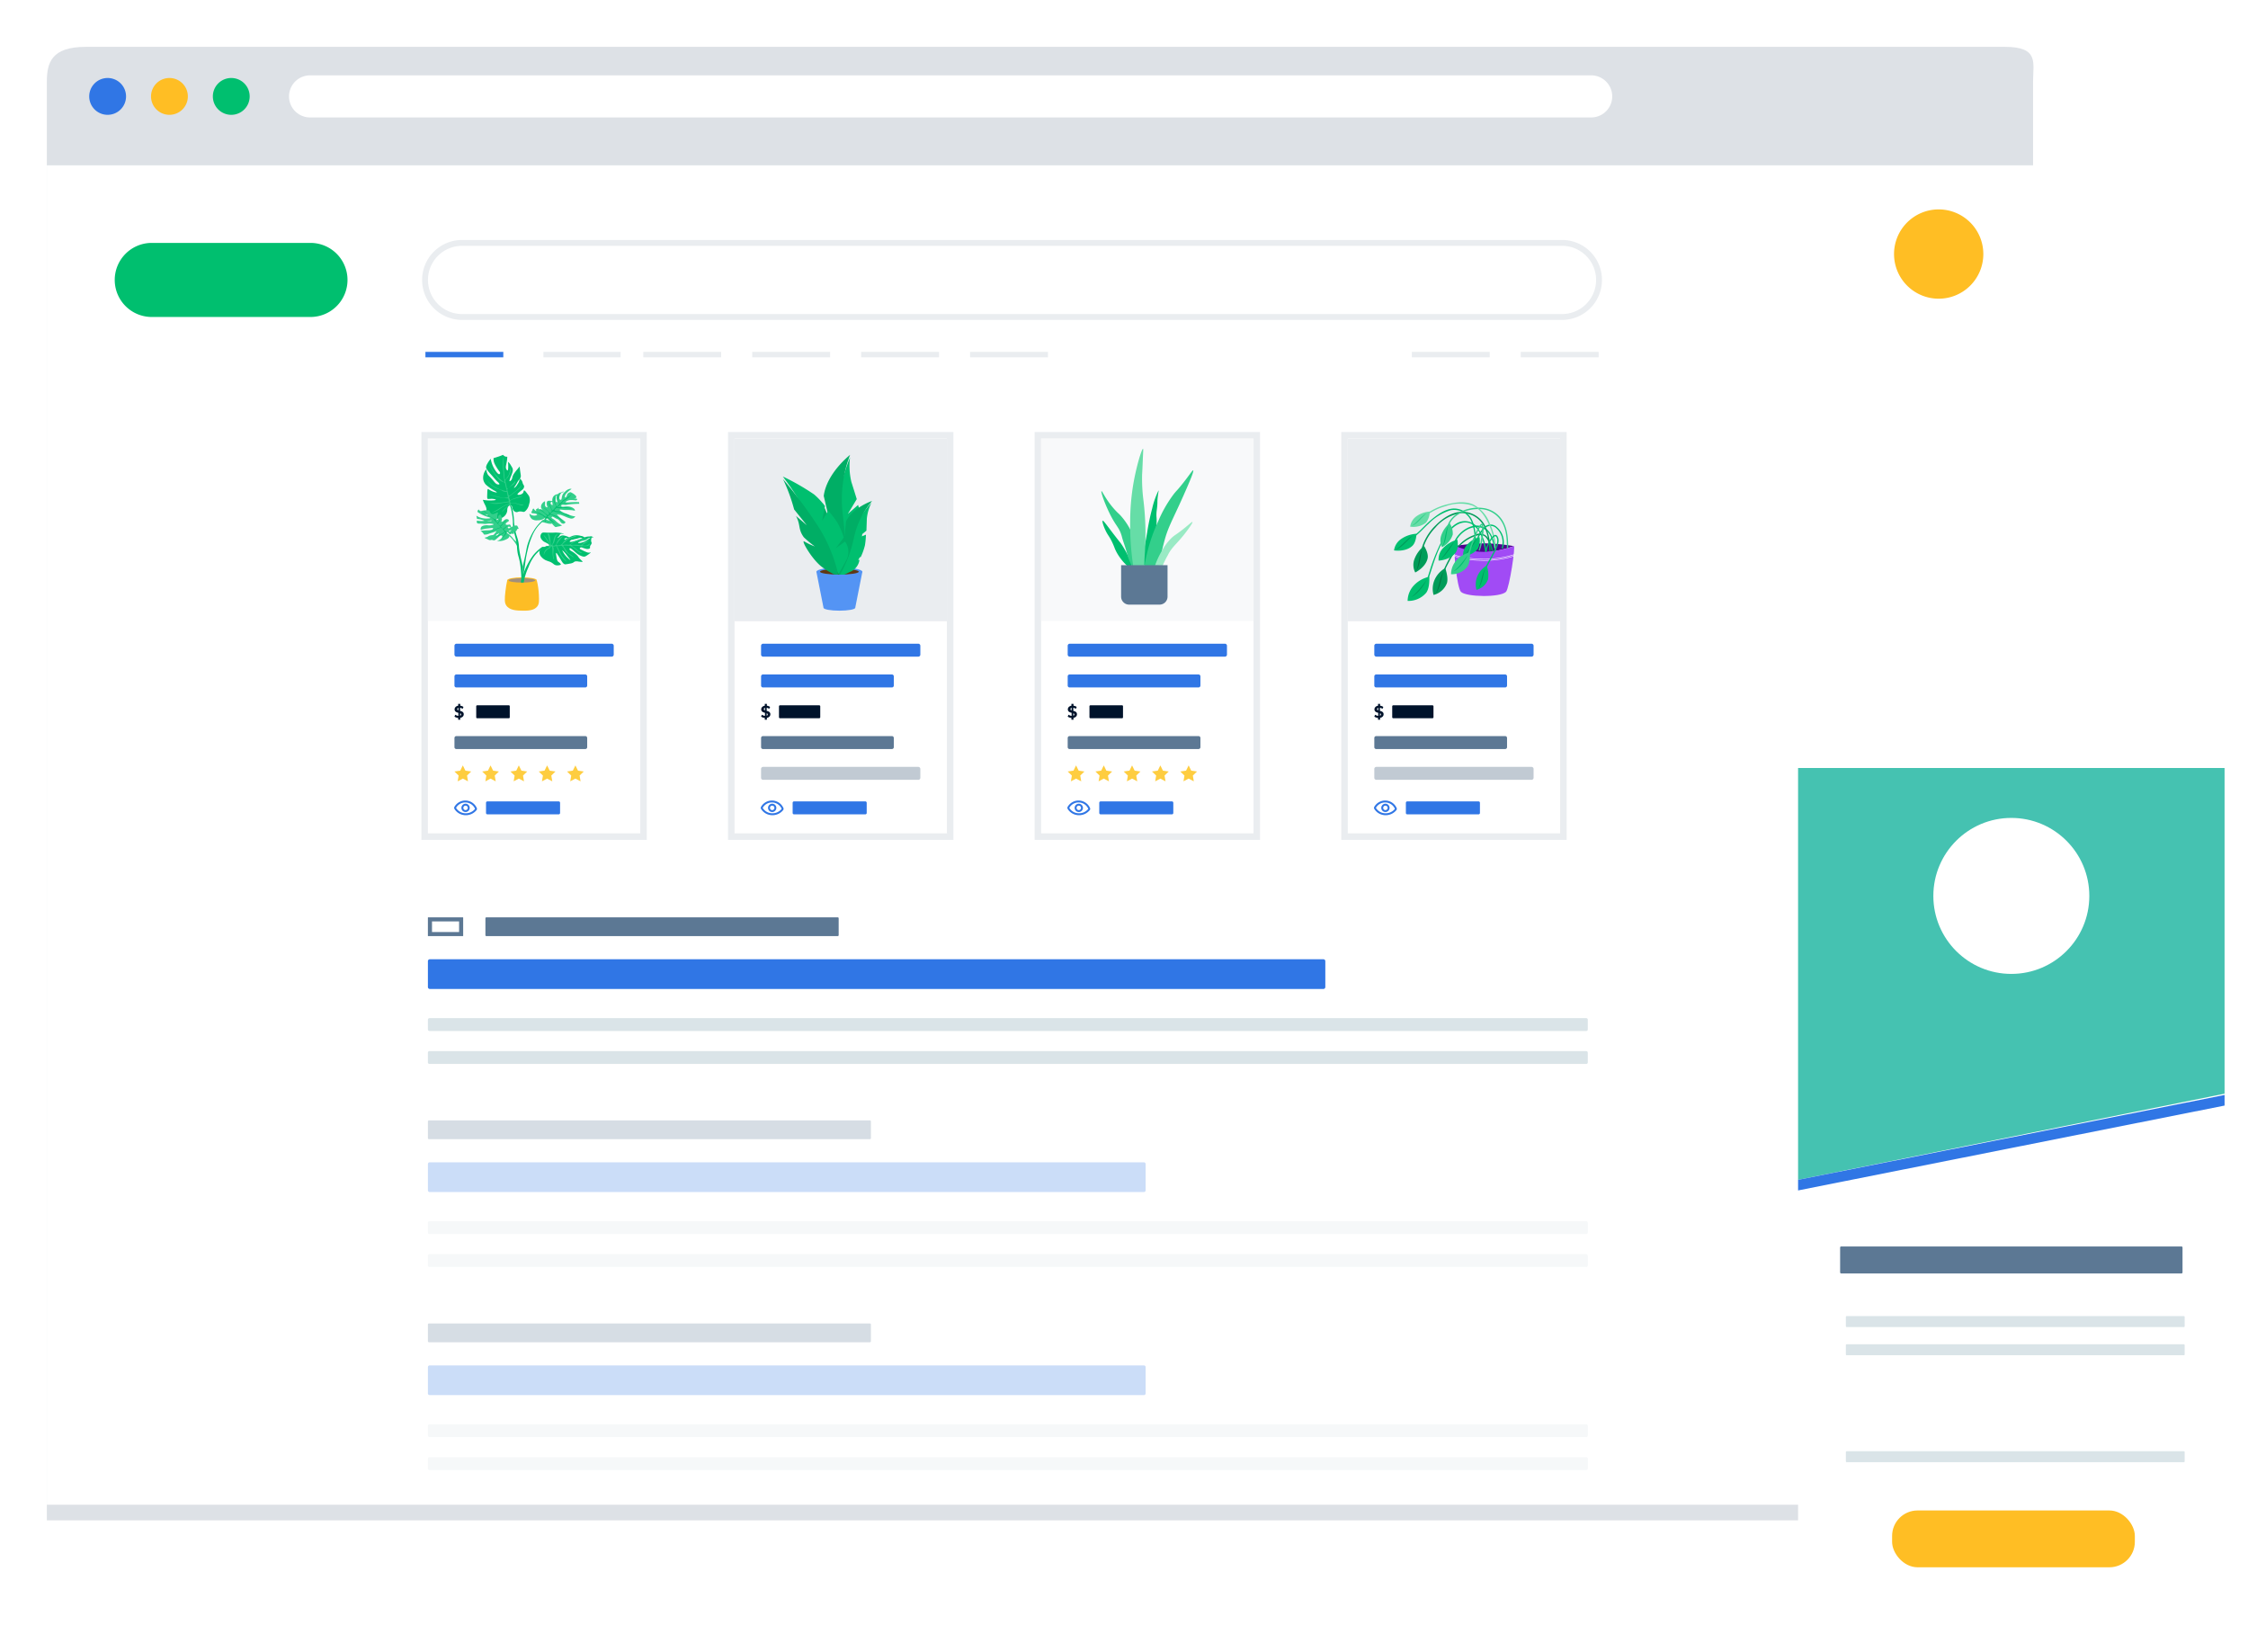 <svg xmlns="http://www.w3.org/2000/svg" xmlns:xlink="http://www.w3.org/1999/xlink" width="575.905" height="423.252" viewBox="0 0 575.905 423.252"><defs><style>.a,.as,.g,.h,.i,.j,.o,.p{fill:none;}.b{fill:#dde1e6;}.c{fill:#3076e5;}.d{fill:#00bf6f;}.e{fill:#ffbe24;}.f{fill:#fff;}.g,.i,.j{stroke:#eaedf0;}.as,.g,.h,.i,.j,.o{stroke-miterlimit:10;}.g{stroke-width:1.504px;}.h,.o,.p{stroke:#3076e5;}.h,.j{stroke-width:1.395px;}.i{stroke-width:1.383px;}.k{fill:#eaedf0;}.l{fill:#f8f9fa;}.m{fill:#5c7894;}.n{fill:#00132b;}.o,.p{stroke-width:0.493px;}.p{stroke-linecap:round;stroke-linejoin:round;}.q{fill:#fecd40;}.r{fill:#dae4e8;}.s{opacity:0.25;}.t{clip-path:url(#c);}.u{clip-path:url(#d);}.v{fill:#c1cad3;}.w{fill:#33cf8b;}.x{clip-path:url(#e);}.y{fill:url(#f);}.z{fill:#fdbd25;}.aa{mix-blend-mode:multiply;isolation:isolate;}.ab{clip-path:url(#g);}.ac{fill:#a28f7b;}.ad{clip-path:url(#h);}.ae{fill:url(#i);}.af{clip-path:url(#j);}.ag{fill:url(#k);}.ah{fill:#603813;}.ai{clip-path:url(#l);}.aj{fill:url(#m);}.ak{fill:#00ae65;}.al{fill:#4d008c;}.am{fill:#009c59;}.an{fill:#009d5b;}.ao{fill:#007742;}.ap{fill:#66dda7;}.aq{clip-path:url(#n);}.ar{fill:url(#o);}.as{stroke:#fff;stroke-width:0.13px;}.at{fill:#99eac4;}.au{fill:#45c2b1;}.av{filter:url(#p);}.aw{filter:url(#a);}</style><filter id="a" x="0" y="0" width="532.952" height="401.449" filterUnits="userSpaceOnUse"><feOffset dy="4" input="SourceAlpha"/><feGaussianBlur stdDeviation="4" result="b"/><feFlood flood-opacity="0.102"/><feComposite operator="in" in2="b"/><feComposite in="SourceGraphic"/></filter><clipPath id="c"><rect class="a" width="297.139" height="37.557"/></clipPath><clipPath id="d"><rect class="a" width="297.139" height="37.556"/></clipPath><clipPath id="e"><path class="a" d="M106.553,130.352c-.215,1.938-.278,2.91.213,3.64.87,1.3,2.851,1.322,4.123,1.339,1.216.017,3,.039,3.854-1.125.463-.634.441-1.412.375-2.944a18.484,18.484,0,0,0-.535-3.7l-7.55-.106a26.24,26.24,0,0,0-.481,2.891" transform="translate(-106.392 -127.461)"/></clipPath><linearGradient id="f" x1="-13.123" y1="38" x2="-13" y2="38" gradientUnits="objectBoundingBox"><stop offset="0" stop-color="#f9a31a"/><stop offset="1" stop-color="#fdbd25"/></linearGradient><clipPath id="g"><rect class="a" width="6.823" height="1.118"/></clipPath><clipPath id="h"><path class="a" d="M178.774,125.558l1.827,9.217h8.127l1.827-9.217Z" transform="translate(-178.774 -125.558)"/></clipPath><linearGradient id="i" x1="-16.733" y1="32.836" x2="-16.639" y2="32.836" gradientUnits="objectBoundingBox"><stop offset="0" stop-color="#3076e5"/><stop offset="1" stop-color="#5494f4"/></linearGradient><clipPath id="j"><path class="a" d="M178.774,125.66c0,.6,2.637,1.093,5.891,1.093s5.891-.489,5.891-1.093-2.638-1.094-5.891-1.094-5.891.49-5.891,1.094" transform="translate(-178.774 -124.566)"/></clipPath><linearGradient id="k" x1="-16.733" y1="138.898" x2="-16.639" y2="138.898" xlink:href="#i"/><clipPath id="l"><path class="a" d="M180.431,133.986c0,.418,1.822.755,4.068.755s4.068-.337,4.068-.755-1.821-.755-4.068-.755-4.068.339-4.068.755" transform="translate(-180.431 -133.231)"/></clipPath><linearGradient id="m" x1="-24.455" y1="194.718" x2="-24.32" y2="194.718" xlink:href="#i"/><clipPath id="n"><path class="a" d="M328.67,131.314c1.352,1.351,10.046,1.488,11.534,0,.873-.874,2.525-11.971,2.007-11.711a23.96,23.96,0,0,1-7.55,1.474,19.7,19.7,0,0,1-7.383-1.474.094.094,0,0,0-.043-.012c-.7,0,.4,10.694,1.435,11.724" transform="translate(-327.014 -119.591)"/></clipPath><linearGradient id="o" x1="-22.233" y1="22.995" x2="-22.165" y2="22.995" gradientUnits="objectBoundingBox"><stop offset="0" stop-color="#6c10c0"/><stop offset="1" stop-color="#a14bf5"/></linearGradient><filter id="p" x="454.641" y="192.724" width="121.264" height="230.528" filterUnits="userSpaceOnUse"><feOffset dy="2" input="SourceAlpha"/><feGaussianBlur stdDeviation="2" result="q"/><feFlood flood-color="#231f20" flood-opacity="0.102"/><feComposite operator="in" in2="q"/><feComposite in="SourceGraphic"/></filter></defs><g transform="translate(-1071 -164)"><g transform="translate(1058 102)"><g transform="translate(25 70)"><g class="aw" transform="matrix(1, 0, 0, 1, -12, -8)"><path class="b" d="M508.839,377.449V8.989c0-4.944,1.6-8.989-7.227-8.989H10.015C1.18,0,0,4.045,0,8.989v368.46Z" transform="translate(12 8)"/></g><path class="c" d="M19.279,15.577a4.717,4.717,0,1,1-4.715-4.714,4.714,4.714,0,0,1,4.715,4.714" transform="translate(1.012 1.116)"/><path class="d" d="M48,15.577a4.717,4.717,0,1,1-4.715-4.714A4.713,4.713,0,0,1,48,15.577" transform="translate(3.963 1.116)"/><path class="e" d="M33.637,15.577a4.717,4.717,0,1,1-4.717-4.714,4.714,4.714,0,0,1,4.717,4.714" transform="translate(2.487 1.116)"/><path class="f" d="M389.854,21.032H61.653a5.391,5.391,0,0,1,0-10.783h328.2a5.391,5.391,0,1,1,0,10.783" transform="translate(5.782 1.053)"/><rect class="f" width="508.952" height="343.098" transform="translate(0 34.351)"/><path class="g" d="M379.027,68.144H97.437a9.488,9.488,0,1,1,0-18.975h281.59a9.488,9.488,0,1,1,0,18.975Z" transform="translate(9.038 5.053)"/><path class="d" d="M65.81,68.144H25.348a9.488,9.488,0,1,1,0-18.975H65.81a9.488,9.488,0,1,1,0,18.975" transform="translate(1.63 5.053)"/><line class="h" x2="19.953" transform="translate(96.987 82.834)"/><line class="i" x2="19.784" transform="translate(127.215 82.834)"/><line class="j" x2="19.953" transform="translate(152.801 82.834)"/><line class="j" x2="19.953" transform="translate(180.708 82.834)"/><line class="j" x2="19.953" transform="translate(208.614 82.834)"/><line class="j" x2="19.953" transform="translate(236.52 82.834)"/><line class="j" x2="19.953" transform="translate(349.693 82.834)"/><line class="j" x2="19.953" transform="translate(377.6 82.834)"/><path class="e" d="M452,52.824a11.437,11.437,0,1,1-11.437-11.437A11.436,11.436,0,0,1,452,52.824" transform="translate(44.099 4.253)"/><path class="k" d="M143.09,195.905H88.682V94.773H143.09Zm1.665-102.8H87.017V197.572h57.739V93.108Z" transform="translate(8.942 9.568)"/><rect class="l" width="54.408" height="46.735" transform="translate(97.623 104.341)"/><path class="c" d="M134.972,145.585H95.221a.527.527,0,0,1-.527-.527V142.8a.527.527,0,0,1,.527-.527h39.751a.527.527,0,0,1,.527.527v2.262a.527.527,0,0,1-.527.527" transform="translate(9.731 14.62)"/><path class="c" d="M128.217,152.74H95.176a.482.482,0,0,1-.482-.482V149.9a.481.481,0,0,1,.482-.481h33.041a.481.481,0,0,1,.482.481v2.353a.482.482,0,0,1-.482.482" transform="translate(9.731 15.355)"/><path class="c" d="M120.641,182.219H102.385a.36.36,0,0,1-.359-.361v-2.6a.36.36,0,0,1,.359-.36h18.255a.36.36,0,0,1,.359.36v2.6a.36.36,0,0,1-.359.361" transform="translate(10.485 18.385)"/><path class="m" d="M128.217,167.048H95.176a.482.482,0,0,1-.482-.482v-2.353a.481.481,0,0,1,.482-.481h33.041a.481.481,0,0,1,.482.481v2.353a.482.482,0,0,1-.482.482" transform="translate(9.731 16.826)"/><path class="n" d="M108.1,159.894H99.993a.242.242,0,0,1-.243-.242V156.82a.242.242,0,0,1,.243-.242H108.1a.242.242,0,0,1,.243.242v2.833a.242.242,0,0,1-.243.242" transform="translate(10.251 16.091)"/><path class="n" d="M96.829,159.51a1.167,1.167,0,0,1-.653.313v.489h-.527v-.471a1.791,1.791,0,0,1-.956-.337l.221-.485a1.536,1.536,0,0,0,.783.3v-.779a3.105,3.105,0,0,1-.493-.168.878.878,0,0,1-.335-.267.736.736,0,0,1-.136-.464.822.822,0,0,1,.253-.6,1.18,1.18,0,0,1,.664-.321v-.484h.527v.48a2.067,2.067,0,0,1,.466.118,1.158,1.158,0,0,1,.36.21l-.221.484a1.586,1.586,0,0,0-.648-.285v.8a2.808,2.808,0,0,1,.48.158.852.852,0,0,1,.326.261.736.736,0,0,1,.131.454.814.814,0,0,1-.242.594m-1.346-1.721a.574.574,0,0,0,.214.128v-.666a.418.418,0,0,0-.214.128.325.325,0,0,0-.076.218.257.257,0,0,0,.076.192m.914,1.157a.23.23,0,0,0-.067-.167.612.612,0,0,0-.2-.119v.623a.327.327,0,0,0,.264-.337" transform="translate(9.731 16.055)"/><path class="o" d="M98.165,180.482a.816.816,0,1,1-.816-.816A.816.816,0,0,1,98.165,180.482Z" transform="translate(9.92 18.463)"/><path class="p" d="M94.886,180.7a.27.27,0,0,1,0-.29,2.969,2.969,0,0,1,5.282.267.267.267,0,0,1-.024.29,3.255,3.255,0,0,1-2.621,1.221A3.131,3.131,0,0,1,94.886,180.7Z" transform="translate(9.747 18.387)"/><path class="q" d="M96.839,170.539l.663,1.343,1.482.216-1.072,1.045.253,1.477-1.326-.7-1.327.7.254-1.477L94.693,172.1l1.482-.216Z" transform="translate(9.731 17.525)"/><path class="q" d="M103.276,170.539l.663,1.343,1.482.216-1.072,1.045.253,1.477-1.326-.7-1.327.7.254-1.477L101.13,172.1l1.482-.216Z" transform="translate(10.393 17.525)"/><path class="q" d="M109.848,170.539l.663,1.343,1.482.216-1.072,1.045.253,1.477-1.326-.7-1.327.7.254-1.477L107.7,172.1l1.482-.216Z" transform="translate(11.068 17.525)"/><path class="q" d="M116.42,170.539l.663,1.343,1.482.216-1.072,1.045.253,1.477-1.326-.7-1.326.7.253-1.477-1.072-1.045,1.482-.216Z" transform="translate(11.743 17.525)"/><path class="q" d="M122.992,170.539l.663,1.343,1.482.216-1.072,1.045.253,1.477-1.326-.7-1.326.7.253-1.477-1.072-1.045,1.482-.216Z" transform="translate(12.419 17.525)"/><path class="m" d="M192.14,210.646H102.133a.244.244,0,0,1-.245-.245v-4.326a.244.244,0,0,1,.245-.245H192.14a.244.244,0,0,1,.245.245V210.4a.244.244,0,0,1-.245.245" transform="translate(10.47 21.152)"/><path class="m" d="M96.516,209.6H89.575V206.88h6.941Zm.97-3.768H88.6a.077.077,0,0,0-.077.077v4.661a.078.078,0,0,0,.077.077h8.883a.077.077,0,0,0,.077-.077v-4.661a.077.077,0,0,0-.077-.077" transform="translate(9.097 21.152)"/><path class="c" d="M317.941,223.18H89.016a.49.49,0,0,1-.49-.49v-6.63a.49.49,0,0,1,.49-.49H317.941a.489.489,0,0,1,.49.49v6.63a.489.489,0,0,1-.49.49" transform="translate(9.097 22.153)"/><path class="r" d="M385.27,232.542H88.922a.4.4,0,0,1-.4-.4v-2.493a.4.4,0,0,1,.4-.4H385.27a.4.4,0,0,1,.4.4v2.493a.4.4,0,0,1-.4.4" transform="translate(9.097 23.559)"/><path class="r" d="M385.27,240.193H88.922a.4.4,0,0,1-.4-.4V237.3a.4.4,0,0,1,.4-.4H385.27a.4.4,0,0,1,.4.4V239.8a.4.4,0,0,1-.4.4" transform="translate(9.097 24.346)"/><g class="s" transform="translate(97.624 278.999)"><g class="t"><path class="m" d="M201.746,257.816H88.8a.273.273,0,0,1-.273-.273v-4.269A.273.273,0,0,1,88.8,253H201.746a.274.274,0,0,1,.273.273v4.269a.273.273,0,0,1-.273.273" transform="translate(-88.526 -253)"/><path class="c" d="M271.958,270.35H88.964a.438.438,0,0,1-.438-.438V263.18a.438.438,0,0,1,.438-.439H271.958a.438.438,0,0,1,.438.439v6.732a.438.438,0,0,1-.438.438" transform="translate(-88.526 -251.999)"/><path class="r" d="M385.27,279.712H88.922a.4.4,0,0,1-.4-.4v-2.493a.4.4,0,0,1,.4-.4H385.27a.4.4,0,0,1,.4.4v2.493a.4.4,0,0,1-.4.4" transform="translate(-88.526 -250.593)"/><path class="r" d="M385.27,287.363H88.922a.4.4,0,0,1-.4-.4v-2.493a.4.4,0,0,1,.4-.4H385.27a.4.4,0,0,1,.4.4v2.493a.4.4,0,0,1-.4.4" transform="translate(-88.526 -249.806)"/></g></g><g class="s" transform="translate(97.624 331.017)"><g class="u"><path class="m" d="M201.746,304.986H88.8a.273.273,0,0,1-.273-.273v-4.269a.273.273,0,0,1,.273-.273H201.746a.273.273,0,0,1,.273.273v4.269a.273.273,0,0,1-.273.273" transform="translate(-88.526 -300.17)"/><path class="c" d="M271.958,317.52H88.964a.438.438,0,0,1-.438-.438V310.35a.438.438,0,0,1,.438-.439H271.958a.438.438,0,0,1,.438.439v6.732a.438.438,0,0,1-.438.438" transform="translate(-88.526 -299.169)"/><path class="r" d="M385.27,326.882H88.922a.4.4,0,0,1-.4-.4v-2.493a.4.4,0,0,1,.4-.4H385.27a.4.4,0,0,1,.4.4v2.493a.4.4,0,0,1-.4.4" transform="translate(-88.526 -297.763)"/><path class="r" d="M385.27,334.533H88.922a.4.4,0,0,1-.4-.4v-2.493a.4.4,0,0,1,.4-.4H385.27a.4.4,0,0,1,.4.4v2.493a.4.4,0,0,1-.4.4" transform="translate(-88.526 -296.977)"/></g></g><path class="k" d="M214.321,195.905H159.913V94.773h54.408Zm1.665-102.8H158.248V197.572h57.739V93.108Z" transform="translate(16.262 9.568)"/><rect class="k" width="54.408" height="46.735" transform="translate(176.174 104.405)"/><path class="c" d="M206.2,145.585h-39.75a.527.527,0,0,1-.528-.527V142.8a.527.527,0,0,1,.528-.527H206.2a.528.528,0,0,1,.528.527v2.262a.528.528,0,0,1-.528.527" transform="translate(17.051 14.62)"/><path class="c" d="M199.448,152.74H166.406a.481.481,0,0,1-.481-.482V149.9a.481.481,0,0,1,.481-.481h33.042a.481.481,0,0,1,.482.481v2.353a.482.482,0,0,1-.482.482" transform="translate(17.051 15.355)"/><path class="c" d="M191.872,182.219H173.618a.361.361,0,0,1-.361-.361v-2.6a.361.361,0,0,1,.361-.36h18.254a.361.361,0,0,1,.361.36v2.6a.361.361,0,0,1-.361.361" transform="translate(17.805 18.385)"/><path class="v" d="M206.2,174.2h-39.75a.528.528,0,0,1-.528-.528v-2.261a.527.527,0,0,1,.528-.527H206.2a.528.528,0,0,1,.528.527v2.261a.528.528,0,0,1-.528.528" transform="translate(17.051 17.561)"/><path class="m" d="M199.448,167.048H166.406a.481.481,0,0,1-.481-.482v-2.353a.481.481,0,0,1,.481-.481h33.042a.481.481,0,0,1,.482.481v2.353a.482.482,0,0,1-.482.482" transform="translate(17.051 16.826)"/><path class="n" d="M180.388,159.894H170.352a.268.268,0,0,1-.268-.269v-2.779a.268.268,0,0,1,.268-.268h10.036a.268.268,0,0,1,.269.268v2.779a.269.269,0,0,1-.269.269" transform="translate(17.479 16.091)"/><path class="n" d="M168.06,159.51a1.167,1.167,0,0,1-.653.313v.489h-.527v-.471a1.784,1.784,0,0,1-.955-.337l.221-.485a1.529,1.529,0,0,0,.782.3v-.779a3.144,3.144,0,0,1-.493-.168.9.9,0,0,1-.335-.267.736.736,0,0,1-.136-.464.822.822,0,0,1,.253-.6,1.184,1.184,0,0,1,.664-.321v-.484h.527v.48a2.091,2.091,0,0,1,.468.118,1.152,1.152,0,0,1,.358.21l-.221.484a1.58,1.58,0,0,0-.648-.285v.8a2.744,2.744,0,0,1,.48.158.852.852,0,0,1,.326.261.729.729,0,0,1,.132.454.81.81,0,0,1-.243.594m-1.346-1.721a.583.583,0,0,0,.214.128v-.666a.423.423,0,0,0-.214.128.324.324,0,0,0-.075.218.256.256,0,0,0,.075.192m.914,1.157a.225.225,0,0,0-.067-.167.6.6,0,0,0-.2-.119v.623a.327.327,0,0,0,.264-.337" transform="translate(17.051 16.055)"/><path class="o" d="M169.4,180.482a.816.816,0,1,1-.816-.816A.816.816,0,0,1,169.4,180.482Z" transform="translate(17.24 18.463)"/><path class="p" d="M166.118,180.7a.27.27,0,0,1,0-.29,2.969,2.969,0,0,1,5.282.267.267.267,0,0,1-.024.29,3.257,3.257,0,0,1-2.621,1.221A3.129,3.129,0,0,1,166.118,180.7Z" transform="translate(17.067 18.387)"/><path class="k" d="M285.551,195.905H231.143V94.773h54.408Zm1.665-102.8H229.478V197.572h57.739V93.108Z" transform="translate(23.582 9.568)"/><rect class="l" width="54.408" height="46.735" transform="translate(254.726 104.341)"/><path class="c" d="M277.434,145.585H237.683a.527.527,0,0,1-.527-.527V142.8a.527.527,0,0,1,.527-.527h39.751a.527.527,0,0,1,.527.527v2.262a.527.527,0,0,1-.527.527" transform="translate(24.371 14.62)"/><path class="c" d="M270.679,152.74H237.638a.482.482,0,0,1-.482-.482V149.9a.481.481,0,0,1,.482-.481h33.041a.481.481,0,0,1,.482.481v2.353a.482.482,0,0,1-.482.482" transform="translate(24.371 15.355)"/><path class="c" d="M263.1,182.219H244.849a.36.36,0,0,1-.359-.361v-2.6a.36.36,0,0,1,.359-.36H263.1a.36.36,0,0,1,.36.36v2.6a.36.36,0,0,1-.36.361" transform="translate(25.125 18.385)"/><path class="m" d="M270.679,167.048H237.638a.482.482,0,0,1-.482-.482v-2.353a.481.481,0,0,1,.482-.481h33.041a.481.481,0,0,1,.482.481v2.353a.482.482,0,0,1-.482.482" transform="translate(24.371 16.826)"/><path class="n" d="M250.564,159.894h-8.109a.242.242,0,0,1-.243-.242V156.82a.242.242,0,0,1,.243-.242h8.109a.242.242,0,0,1,.243.242v2.833a.242.242,0,0,1-.243.242" transform="translate(24.891 16.091)"/><path class="n" d="M239.292,159.51a1.167,1.167,0,0,1-.653.313v.489h-.527v-.471a1.791,1.791,0,0,1-.956-.337l.221-.485a1.536,1.536,0,0,0,.783.3v-.779a3.1,3.1,0,0,1-.493-.168.878.878,0,0,1-.335-.267.735.735,0,0,1-.136-.464.822.822,0,0,1,.253-.6,1.18,1.18,0,0,1,.664-.321v-.484h.527v.48a2.067,2.067,0,0,1,.466.118,1.158,1.158,0,0,1,.359.21l-.221.484a1.586,1.586,0,0,0-.648-.285v.8a2.809,2.809,0,0,1,.48.158.852.852,0,0,1,.326.261.736.736,0,0,1,.131.454.814.814,0,0,1-.242.594m-1.346-1.721a.574.574,0,0,0,.214.128v-.666a.418.418,0,0,0-.214.128.325.325,0,0,0-.076.218.257.257,0,0,0,.076.192m.914,1.157a.23.23,0,0,0-.067-.167.612.612,0,0,0-.2-.119v.623a.327.327,0,0,0,.264-.337" transform="translate(24.371 16.055)"/><path class="o" d="M240.628,180.482a.816.816,0,1,1-.816-.816A.816.816,0,0,1,240.628,180.482Z" transform="translate(24.56 18.463)"/><path class="p" d="M237.349,180.7a.27.27,0,0,1,0-.29,2.969,2.969,0,0,1,5.282.267.267.267,0,0,1-.024.29,3.255,3.255,0,0,1-2.621,1.221A3.131,3.131,0,0,1,237.349,180.7Z" transform="translate(24.387 18.387)"/><path class="q" d="M239.3,170.539l.663,1.343,1.482.216-1.072,1.045.253,1.477-1.326-.7-1.327.7.254-1.477-1.073-1.045,1.482-.216Z" transform="translate(24.371 17.525)"/><path class="q" d="M245.738,170.539l.663,1.343,1.482.216-1.072,1.045.253,1.477-1.326-.7-1.327.7.254-1.477-1.073-1.045,1.482-.216Z" transform="translate(25.033 17.525)"/><path class="q" d="M252.31,170.539l.663,1.343,1.482.216-1.072,1.045.253,1.477-1.326-.7-1.327.7.254-1.477-1.072-1.045,1.482-.216Z" transform="translate(25.708 17.525)"/><path class="q" d="M258.883,170.539l.663,1.343,1.482.216-1.072,1.045.253,1.477-1.326-.7-1.326.7.253-1.477-1.072-1.045,1.482-.216Z" transform="translate(26.383 17.525)"/><path class="q" d="M265.455,170.539l.663,1.343,1.482.216-1.072,1.045.253,1.477-1.326-.7-1.326.7.253-1.477L263.31,172.1l1.482-.216Z" transform="translate(27.059 17.525)"/><path class="k" d="M356.783,195.905H302.375V94.773h54.408Zm1.665-102.8H300.71V197.572h57.739V93.108Z" transform="translate(30.902 9.568)"/><rect class="k" width="54.408" height="46.735" transform="translate(333.277 104.405)"/><path class="c" d="M348.665,145.585h-39.75a.527.527,0,0,1-.528-.527V142.8a.527.527,0,0,1,.528-.527h39.75a.528.528,0,0,1,.528.527v2.262a.528.528,0,0,1-.528.527" transform="translate(31.691 14.62)"/><path class="c" d="M341.911,152.74H308.869a.481.481,0,0,1-.481-.482V149.9a.481.481,0,0,1,.481-.481h33.042a.481.481,0,0,1,.482.481v2.353a.482.482,0,0,1-.482.482" transform="translate(31.691 15.355)"/><path class="c" d="M334.335,182.219H316.081a.361.361,0,0,1-.361-.361v-2.6a.361.361,0,0,1,.361-.36h18.254a.36.36,0,0,1,.359.36v2.6a.36.36,0,0,1-.359.361" transform="translate(32.445 18.385)"/><path class="v" d="M348.665,174.2h-39.75a.528.528,0,0,1-.528-.528v-2.261a.527.527,0,0,1,.528-.527h39.75a.528.528,0,0,1,.528.527v2.261a.528.528,0,0,1-.528.528" transform="translate(31.691 17.561)"/><path class="m" d="M341.911,167.048H308.869a.481.481,0,0,1-.481-.482v-2.353a.481.481,0,0,1,.481-.481h33.042a.481.481,0,0,1,.482.481v2.353a.482.482,0,0,1-.482.482" transform="translate(31.691 16.826)"/><path class="n" d="M322.851,159.894H312.815a.269.269,0,0,1-.268-.269v-2.779a.268.268,0,0,1,.268-.268h10.036a.269.269,0,0,1,.269.268v2.779a.269.269,0,0,1-.269.269" transform="translate(32.119 16.091)"/><path class="n" d="M310.523,159.51a1.168,1.168,0,0,1-.653.313v.489h-.527v-.471a1.784,1.784,0,0,1-.955-.337l.219-.485a1.536,1.536,0,0,0,.783.3v-.779a3.143,3.143,0,0,1-.493-.168.9.9,0,0,1-.335-.267.736.736,0,0,1-.136-.464.822.822,0,0,1,.253-.6,1.183,1.183,0,0,1,.664-.321v-.484h.527v.48a2.091,2.091,0,0,1,.468.118,1.152,1.152,0,0,1,.358.21l-.221.484a1.58,1.58,0,0,0-.648-.285v.8a2.745,2.745,0,0,1,.48.158.853.853,0,0,1,.326.261.729.729,0,0,1,.132.454.81.81,0,0,1-.243.594m-1.346-1.721a.583.583,0,0,0,.214.128v-.666a.423.423,0,0,0-.214.128.324.324,0,0,0-.075.218.256.256,0,0,0,.075.192m.914,1.157a.225.225,0,0,0-.067-.167.6.6,0,0,0-.2-.119v.623a.327.327,0,0,0,.264-.337" transform="translate(31.691 16.055)"/><path class="o" d="M311.859,180.482a.816.816,0,1,1-.816-.816A.816.816,0,0,1,311.859,180.482Z" transform="translate(31.88 18.463)"/><path class="p" d="M308.58,180.7a.27.27,0,0,1,0-.29,2.969,2.969,0,0,1,5.282.267.267.267,0,0,1-.024.29,3.257,3.257,0,0,1-2.621,1.221A3.129,3.129,0,0,1,308.58,180.7Z" transform="translate(31.707 18.387)"/><path class="w" d="M109.5,118.846a3.929,3.929,0,0,1-.716-.537c-.408-.387-.406-.557-.894-1.013a3.757,3.757,0,0,0-.716-.537,3.59,3.59,0,0,0-.358-.18l-.06.12a10.435,10.435,0,0,1,2.207,2.326,10.636,10.636,0,0,1,.717,1.193q-.091-.686-.18-1.372" transform="translate(10.971 11.98)"/><g transform="translate(117.325 140.559)"><g class="x"><rect class="y" width="8.931" height="7.909" transform="translate(-0.117 0)"/></g></g><g transform="translate(110.034 108.519)"><path class="z" d="M114.524,127.577c0,.4-1.691.727-3.775.727s-3.775-.325-3.775-.727,1.691-.727,3.775-.727,3.775.325,3.775.727" transform="translate(-99.041 -95.483)"/><g class="aa" transform="translate(8.269 31.591)"><g class="ab"><path class="ac" d="M114.1,127.612c0,.309-1.527.559-3.411.559s-3.412-.25-3.412-.559,1.527-.559,3.412-.559,3.411.25,3.411.559" transform="translate(-107.278 -127.053)"/></g></g><path class="d" d="M128.277,117.667c0-.022-.057-.029-.238-.119a1.71,1.71,0,0,0-.238-.12.606.606,0,0,0-.3,0c-.308.062-.507.024-.775.061a4.44,4.44,0,0,0-.769.2,1.512,1.512,0,0,0-.9-.378,3.64,3.64,0,0,0-2.147,0c-.1.04-.468.189-.852.371a4.719,4.719,0,0,0-1.176-.431,1.5,1.5,0,0,0-.894,0c-.462.178-.757.654-.835.6-.025-.018-.011-.077,0-.119.047-.194.238-.232.357-.417.158-.246.13-.319.238-.418.3-.269.883-.062.9-.119s-.238-.12-.238-.12a8.794,8.794,0,0,0-2.446-.179c-.656.012-1.02.02-1.55,0-.831-.031-1.116-.093-1.373.119a1.175,1.175,0,0,0-.3,1.134,2.128,2.128,0,0,0,1.134,1.193c.208.11,1.012.483,1.013.656,0,.007,0,.052,0,.119,0,.147.01.16,0,.179-.041.079-.243-.007-.476,0-.342.01-.376.2-.776.239-.234.021-.256-.043-.417,0a.968.968,0,0,0-.537.476,1.822,1.822,0,0,0-.179,1.372,1.985,1.985,0,0,0,.476.775,3.454,3.454,0,0,0,1.015.776,12.038,12.038,0,0,0,1.134.417c.94.415.953.79,1.61.9.536.085,1.169-.062,1.193-.239,0-.036-.017-.066-.06-.119a2.415,2.415,0,0,0-.537-.477c-.376-.237-.457-.76-.6-1.67-.031-.2-.1-.623,0-.656.066-.023.181.151.238.238.38.58.569.87.9,1.431.4.693.664,1.146,1.134,1.253a8.793,8.793,0,0,0,1.133-.179,2.634,2.634,0,0,0,.894-.238c.259-.139.262-.218.477-.3a1.786,1.786,0,0,1,.9,0c.948.117,1.049.111,1.073.06.047-.1-.233-.27-.656-.716-.473-.5-.383-.557-.775-.954a6.362,6.362,0,0,0-1.134-.9c-.39-.23-.732-.364-.775-.655,0-.015-.024-.183.06-.239.12-.079.379.116.537.239.675.523.859.762,1.253,1.073a4.27,4.27,0,0,0,1.312.716,1.466,1.466,0,0,0,.656.119c.086-.009.314-.041,1.074-.6.228-.168.57-.419.536-.478-.021-.039-.174.046-.418.06a1.49,1.49,0,0,1-.6-.119,11.04,11.04,0,0,1-1.312-.6c-.293-.141-.474-.225-.477-.358a.308.308,0,0,1,.179-.238.544.544,0,0,1,.418,0,9.05,9.05,0,0,0,1.134.357c.323.042.781,0,.894-.238.045-.095-.008-.128,0-.3.02-.438.389-.558.418-.955.013-.194-.074-.173-.12-.477-.08-.537.154-.85.066-.946.294-.028.528-.024.53-.067m-6.8.179a1.856,1.856,0,0,1,.247,0c-.155.081-.3.163-.426.243-.074.046-.3.2-.418.119a.137.137,0,0,1-.06-.119c.025-.179.605-.235.656-.239m.894,5.667c-.037.034-.393-.283-.6-.477a5.723,5.723,0,0,1-1.492-2.028c.024-.019.116.067.3.238a7.12,7.12,0,0,1,.954,1.134,10.931,10.931,0,0,1,.835,1.134m-.179-4.712c-.025-.049.018-.115.06-.179a.9.9,0,0,1,.615-.357c.206.135.332.247.34.237a1.283,1.283,0,0,0-.27-.253c.215-.049.479-.092.806-.164.977-.217.983-.353,1.373-.3a3.235,3.235,0,0,1,.362.077c-.249.1-.452.184-.541.222-1.1.463-2.623.946-2.744.716m4.533-.477a4.629,4.629,0,0,1-1.79.775c-.049.008-.568.093-.6,0s.34-.26.418-.3a5.834,5.834,0,0,1,1.253-.358c.75-.227.685-.515,1.372-.656.06-.012.12-.022.18-.031-.167.09-.436.308-.836.568" transform="translate(-98.274 -96.553)"/><path class="w" d="M116.9,119.789c.119-.2-.1-.537-.418-1.012-.292-.439-.439-.65-.6-.9a4.147,4.147,0,0,1-.479-.835c.032-.023.272.243.418.418a8.9,8.9,0,0,1,.894,1.371c.344.593.449.788.479.776a6.521,6.521,0,0,0-.3-1.015c-.379-1.26-.194-1.161-.358-1.492-.033-.067-.135-.259-.06-.357a.193.193,0,0,1,.18-.06c.368.074.491,1.665.537,2.266.018.232.042.63.179.657.061.012.127-.055.179-.121.462-.581.331-1.739.954-2.385a1.262,1.262,0,0,1,.537-.357c.019.022-.129.17-.238.3-.665.787-.331,1.445-.955,2.266-.1.135-.222.262-.179.358.066.147.493.179.775,0s.179-.414.477-.956a3.835,3.835,0,0,1,.894-1.012c.124-.1.28-.2.441-.3.082-.052.093-.057.1-.054.029.031-.632.689-1.312,1.61-.233.315-.375.536-.3.657.095.15.5.086.655.06a1.737,1.737,0,0,0,.418-.119c.534-.242.535-.714,1.074-1.193a3.756,3.756,0,0,1,1.253-.656c.322-.124.315-.086.716-.238.532-.2.877-.395.954-.3.029.034.009.094,0,.119-.142.415-1.1.3-2.088.894a6.77,6.77,0,0,0-.835.656c-.407.346-.711.61-.656.717.035.067.2.031.476,0,.943-.106,1.021.1,1.432-.062s.316-.363.894-.655a7.349,7.349,0,0,1,.835-.3c.805-.283.658-.283.955-.358.469-.119.977-.153,1.431-.3.082-.026.16-.055.16-.055a4.823,4.823,0,0,0,.556-.243,6.786,6.786,0,0,1-1.015.536c-1.174.5-1.752.329-2.863.9-.1.052-.763.394-.716.537.037.109.462-.017,1.253,0,.892.018.977.191,1.372.06.559-.187.432-.55,1.074-.776a2.125,2.125,0,0,0,.894-.417c.09-.083.175-.183.179-.179a2.071,2.071,0,0,1-.476.537c-.273.222-.429.233-1.015.6-.279.174-.3.208-.3.239.025.144.738.268,1.312,0,.326-.154.545-.4.6-.359s-.042.2-.119.3c-.131.174-.428.4-1.789.356-.636-.018-1.488-.092-1.79-.119-.612-.053-.863-.086-.894,0-.054.147.611.382,1.372,1.075a2.531,2.531,0,0,0,.537.417c.3.163.605.227.6.3,0,.039-.1.054-.119.058-.315.057-.674-.227-1.193-.656-.369-.3-.562-.47-.894-.715a2.128,2.128,0,0,0-.775-.418,2.436,2.436,0,0,0-.537-.061c-1.058-.065-1.15-.071-1.193,0-.06.1.04.233.6,1.013.621.872.633.893.716.955a6.6,6.6,0,0,1,1.074.717c.1.1.26.272.238.3s-.207-.1-.6-.359c-.6-.406-.9-.609-.954-.656a3.621,3.621,0,0,1-.894-1.133,1.858,1.858,0,0,0-.537-.717.607.607,0,0,0-.239-.119c-.224-.042-.325.118-.6.119-.225,0-.3-.1-.358-.058-.1.086.144.473.476,1.133a10.778,10.778,0,0,0,.657,1.312,8.585,8.585,0,0,0,.6.775l.417.479c.233.262.31.344.3.357a2.688,2.688,0,0,1-.657-.479,5.755,5.755,0,0,1-1.312-1.908c-.393-.807-.589-1.212-.6-1.252-.015-.088-.043-.3-.18-.359s-.244.086-.536.061c-.1-.008-.142-.031-.18,0-.087.072.012.305.061.476.086.314-.023.334-.061,1.074a3.445,3.445,0,0,0,.061,1.254.707.707,0,0,1,.058.3c0,.1-.029.237-.058.238a6.878,6.878,0,0,1-.3-2.207c.011-.258-.06-.515-.06-.774a.48.48,0,0,0-.06-.238c-.05-.086-.154-.2-.239-.181s-.072.193-.179.359-.266.192-.476.3A2.594,2.594,0,0,0,115.532,122a2.332,2.332,0,0,1-.06.24,1.574,1.574,0,0,1,.06-.6,1.755,1.755,0,0,1,.775-1.074,1.491,1.491,0,0,0,.477-.3c.116-.117.211-.259.179-.3s-.157.034-.179,0,.077-.109.119-.18" transform="translate(-98.174 -96.528)"/><path class="d" d="M113.332,121.842a18.672,18.672,0,0,0-3.218,7.063c.251.013.484,0,.727,0a15.927,15.927,0,0,1,1.238-3.959,10.6,10.6,0,0,1,1.671-3.043,9.029,9.029,0,0,1,1.192-1.193c.14-.258.279-.517.418-.775a11.349,11.349,0,0,0-2.028,1.909" transform="translate(-98.718 -96.194)"/><path class="d" d="M110.429,129.918a13.443,13.443,0,0,0,0-2.655,21.98,21.98,0,0,0-.3-2.505c-.282-1.57-.487-1.655-.655-2.982-.139-1.093-.031-1.283-.239-2.327-.1-.512-.253-1.094-.417-1.73-.247-.953-.287-1-.358-1.371a13.341,13.341,0,0,1-.119-2.029,18.08,18.08,0,0,0-.417-3.041c-.117-.48-.239-.869-.328-1.13l.267,0a9.022,9.022,0,0,1,.358,1.015,15.947,15.947,0,0,1,.417,3.221,19.047,19.047,0,0,0,.358,2.385c.311,1.4.545,1.577.775,2.863.174.969.037.848.239,2.089.186,1.151.5,2.482.536,2.623a10.2,10.2,0,0,1,.3,1.611c.024.271.025.423.06.894.04.56.086,1.013.119,1.312-.2.934-.4.826-.6,1.761" transform="translate(-98.977 -97.2)"/><path class="d" d="M110.544,125.464l.119,2.5c.163-.9.281-1.639.358-2.147.228-1.511.253-2,.476-3.161.163-.846.328-1.5.418-1.849a18.9,18.9,0,0,1,1.015-3.1,9.981,9.981,0,0,1,1.312-2.326,8.893,8.893,0,0,1,1.252-1.312l.06-.358c-.117.1-.285.237-.476.418a10.04,10.04,0,0,0-1.671,2.088,15.243,15.243,0,0,0-1.61,3.578c-.275.921-.215,1.043-.716,3.341-.216.991-.409,1.8-.537,2.326" transform="translate(-98.674 -96.833)"/><path class="w" d="M112.113,112.627c.007,0,.018.014.044.045a1.273,1.273,0,0,0,.433.313,1.786,1.786,0,0,0,.835.179c.261-.015.646-.1.656-.238.008-.11-.235-.212-.3-.239a4.06,4.06,0,0,0-.775-.119c-.232-.045-.386-.077-.418-.179-.012-.039,0-.068.179-.418a2.306,2.306,0,0,0,.119-.238c.056-.155.044-.232.12-.3a.234.234,0,0,1,.179-.06c.1.021.095.128.238.3a.976.976,0,0,0,.3.238c.055.03.154.086.18.06s-.168-.211-.119-.357c.014-.045.089-.09.238-.18a2.151,2.151,0,0,0,.3-.179c.115-.1.16-.189.18-.179.035.018-.151.308-.061.418.075.09.253-.041.537,0,.321.045.508.27.537.238s-.322-.267-.417-.656a1.284,1.284,0,0,1,.238-.954,1.736,1.736,0,0,1,.775-.657c0,.129,0,.337,0,.6,0,.42-.014.526.06.657.136.236.45.372.537.3s-.184-.391-.18-.955a.758.758,0,0,1,.18-.6.859.859,0,0,1,.6-.119c.216.01.219.058.417.061.325,0,.491-.125.537-.061s-.042.242-.179.3-.229-.056-.358,0a.373.373,0,0,0-.179.357c.021.27.358.484.477.418.143-.081-.128-.506-.06-1.253a1.642,1.642,0,0,1,.357-1.015,1.663,1.663,0,0,1,.656-.417,1.786,1.786,0,0,1,.3-.06c.147-.022.168-.014.179,0,.04.052-.043.221-.179.3-.1.058-.16.021-.239.06-.118.06-.147.225-.179.6-.065.78-.008.886.06.955s.221.167.3.119c.181-.11-.323-.763-.119-1.491a1.393,1.393,0,0,1,.716-.9c.215-.089.325-.031.6-.179a.621.621,0,0,1,.417-.119c.045.008.118.03.119.06,0,.062-.325.049-.6.238a1.024,1.024,0,0,0-.3.358c-.255.436-.412,1.155-.119,1.372a.3.3,0,0,0,.238.06c.279-.079.13-.7.478-1.372a2.639,2.639,0,0,1,.656-.775,2.135,2.135,0,0,1,1.133-.656,1.585,1.585,0,0,1,.477,0l-.3.238a5.592,5.592,0,0,0-.955.835,1.637,1.637,0,0,0-.417.656c-.047.161-.09.432,0,.477.074.037.208-.09.238-.119.223-.213.216-.46.3-.656s.281-.43.835-.6a4.218,4.218,0,0,1,.775.418c.1.067.157.112.238.179.407.324.459.468.477.537a.357.357,0,0,1,0,.238.544.544,0,0,1-.358.238c-.136.045-.238.05-.238.061,0,.028.761-.081.835.118.036.1-.1.224-.119.239-.141.13-.352.085-.537.06a7.434,7.434,0,0,0-.894-.06,2.273,2.273,0,0,0-1.253.357c-.11.075-.19.131-.179.18.033.139.783.04,1.73,0,.449-.019,1.037-.03,1.729,0l.06.418c-.572.01-1.059.034-1.431.06-1.94.127-1.649.3-2.327.238-.269-.023-.721-.085-.835.119a.259.259,0,0,0,0,.238c.16.279.849-.074,1.968.06a2.528,2.528,0,0,1,1.193.477c.011.01.061.056.119.119a.7.7,0,0,1,.179.239.387.387,0,0,1,0,.238c-.135-.033-.341-.08-.6-.119a11.265,11.265,0,0,0-1.67-.06c-.991-.033-1.562-.2-1.61-.06-.023.067.084.162.179.238a5.057,5.057,0,0,0,1.61.775,7.961,7.961,0,0,0,1.671.6,4.67,4.67,0,0,0,.537.06,1.251,1.251,0,0,1-.656.537,1.374,1.374,0,0,1-.836-.06c-.707-.2-.945-.375-1.849-.716-.966-.364-.329-.026-1.133-.239-.043-.011-.152-.04-.179,0s.084.2.3.418a9.049,9.049,0,0,0,1.074.894,10.136,10.136,0,0,1,.775.656.672.672,0,0,1-.357.358.659.659,0,0,1-.418,0c-.5-.144-.505-.593-1.074-1.015-.276-.2-.24-.072-.835-.417-.365-.212-.605-.393-.775-.3a.228.228,0,0,0-.119.179c-.008.184.3.288.655.537a4.9,4.9,0,0,1,.6.537,6.2,6.2,0,0,0,1.432.955,2.873,2.873,0,0,1-.717.238c-.115.022-.17.024-.357.06a5.459,5.459,0,0,1-.537.119c-.108,0-.245-.045-.775-.656-.254-.291-.247-.311-.6-.716-.758-.879-.438-.385-.6-.6-.049-.066-.125-.174-.238-.18s-.246.1-.238.18.127.115.3.179a2.926,2.926,0,0,1,1.133.6,1.2,1.2,0,0,1,.18.238,1.567,1.567,0,0,1-.418.119,3.016,3.016,0,0,1-1.133-.179s-.363-.086-.775-.179l-.537-.12a.6.6,0,0,1,.119-.3c.212-.269.575-.184.775-.477.009-.013.094-.139.06-.179-.054-.062-.347.154-.656.3a2.906,2.906,0,0,1-1.253.238,2.112,2.112,0,0,1-1.431-.3,1.891,1.891,0,0,1-.656-1.431" transform="translate(-98.514 -97.596)"/><path class="d" d="M116.166,113.523c-.028-.056-.13-.056-.179-.06-.245-.018-.389-.237-.6-.418-.23-.2-.223-.078-.835-.417-.395-.218-.461-.3-.835-.477-.244-.112-.421-.171-.418-.179a6.874,6.874,0,0,1,.894.3,4.225,4.225,0,0,1,1.253.6s.2.142.6.418a.291.291,0,0,0,.179.06.279.279,0,0,0,.239-.179c.03-.1-.045-.216-.239-.418a6.094,6.094,0,0,0-.954-.775,3.056,3.056,0,0,0-.482-.286,1.592,1.592,0,0,0-.353-.132,1.045,1.045,0,0,0-.537,0,2.347,2.347,0,0,1,1.312.179,3.917,3.917,0,0,1,.655.537c.346.294.643.517.836.656a.469.469,0,0,0,.3-.3.371.371,0,0,0,0-.179,1.273,1.273,0,0,0-.155-.384c-.163-.269-.348-.347-.9-.783a3.006,3.006,0,0,1-.378-.325,3.342,3.342,0,0,1,.656.418,5.045,5.045,0,0,1,.955.954.626.626,0,0,0,.477-.3.548.548,0,0,0,.058-.3,4.571,4.571,0,0,0-.417-.894,2.246,2.246,0,0,1-.3-.6,1.606,1.606,0,0,1-.06-.536c.008-.131.034-.3.06-.3s.038.193.061.358a5.026,5.026,0,0,0,.476,1.253c.213.508.245.641.358.655s.25-.149.537-.476c.227-.261.341-.393.357-.477.05-.253-.151-.339-.418-.954a1.381,1.381,0,0,1-.179-.836,2.743,2.743,0,0,1,.129-.371c0-.009.02-.044.05-.106a2.156,2.156,0,0,1,.239-.418,2.31,2.31,0,0,0-.239,1.312c.061.265.144.238.358.835.11.308.135.443.238.478.191.062.471-.273.656-.537-.139-.422-.234-.788-.3-1.074a1.955,1.955,0,0,1-.06-1.073c.069-.227.2-.431.238-.418s-.1.422-.135.845a2.737,2.737,0,0,0,.374,1.542,1.953,1.953,0,0,0,.476-.358c.167-.171.194-.267.358-.417a1.9,1.9,0,0,1,.478-.3,5.758,5.758,0,0,0,1.013-.716,5.9,5.9,0,0,0,.6-.536,1.227,1.227,0,0,1,.179-.18,2.049,2.049,0,0,1-.238.358c-.142.187-.264.32-.3.357a4,4,0,0,1-.894.775c-.242.147-.287.129-.537.3-.061.042-.53.358-.477.478.021.045.1.032.358.06.244.025.23.042.5.076.378.046.589.035.589.049a1.8,1.8,0,0,1-.87.043,1.223,1.223,0,0,0-.636-.049.893.893,0,0,0-.3.179c-.321.249-.31.4-.6.6-.174.117-.307.144-.3.179.011.051.3.014.6,0,.1,0,.137,0,1.192.06a9.347,9.347,0,0,1,1.253.12,1.9,1.9,0,0,1,.6.179,1.689,1.689,0,0,1-.537,0c-1.7-.1-1.542-.14-1.789-.119a3.129,3.129,0,0,1-1.312,0c-.077-.022-.139-.045-.18-.06l-.536.476a.261.261,0,0,0,0,.179c.089.221.533.2.894.239.555.062.4.212,1.55.6.737.246,1.125.292,1.372.536a.991.991,0,0,0,.358.239.8.8,0,0,0,.358.06,8.027,8.027,0,0,1-.9-.179,7.835,7.835,0,0,1-1.013-.418,6.865,6.865,0,0,0-1.492-.537,4.5,4.5,0,0,1-.894-.119c-.262-.085-.4-.18-.6-.119-.115.035-.115.084-.417.3-.232.164-.3.184-.3.239,0,.111.283.174.656.3a8.032,8.032,0,0,1,1.015.418,3.9,3.9,0,0,1,1.013.716c.126.127.262.287.477.537a2.169,2.169,0,0,1,.238.3,10.765,10.765,0,0,0-1.013-.894,6.257,6.257,0,0,0-1.015-.6c-.619-.29-.548-.135-.955-.358a.625.625,0,0,0-.476-.119c-.084.026-.086.065-.238.179-.256.192-.414.208-.418.3,0,.074.1.131.179.179a7.416,7.416,0,0,1,.656.537,7.036,7.036,0,0,1,.716.656,6.968,6.968,0,0,0,.6.6,3.189,3.189,0,0,0,.537.358s-.427-.265-1.074-.717a5.458,5.458,0,0,1-1.073-.835c-.1-.153-.2-.347-.418-.418a.591.591,0,0,0-.477.061.532.532,0,0,0-.238.3.7.7,0,0,0,.06.418c.089.276.193.408.179.417a.744.744,0,0,1-.357-.6,1.1,1.1,0,0,1,.179-.536c.032-.051.086-.126.06-.18" transform="translate(-98.39 -97.478)"/><path class="d" d="M110.719,107.89c.53-.486.811-.543,1.013-.954a.837.837,0,0,0,.119-.537c-.037-.21-.168-.281-.3-.6a2.347,2.347,0,0,1-.119-.417,1.746,1.746,0,0,0-.775-.955,1.747,1.747,0,0,1,0,.477,2.931,2.931,0,0,1-.478,1.013,2.7,2.7,0,0,1-.6.775c-.034.029-.257.216-.3.18s.146-.288.418-.716c.331-.523.3-.546.6-1.015.512-.808.559-.672.656-.955.137-.4.028-.635-.119-1.729-.062-.463-.1-.839-.119-1.074l-.537.656a10.687,10.687,0,0,0-.835,1.074,3.256,3.256,0,0,0-.477.955,1.858,1.858,0,0,1-.238.715c-.148.213-.393.412-.477.358-.108-.067.06-.526.239-1.013a11.508,11.508,0,0,0,.476-1.253,1.729,1.729,0,0,0,.06-.955,5.636,5.636,0,0,0-.357-.656,4.787,4.787,0,0,0-.418-.656,3,3,0,0,0-.418-.418,8.776,8.776,0,0,1,.061,1.015c0,.453,0,1.155-.18,1.193-.122.026-.28-.266-.3-.3-.28-.525-.041-1.048.119-2.027a9.869,9.869,0,0,0,.119-1.193,1.153,1.153,0,0,1-.537-.06,1.139,1.139,0,0,1-.536-.418c-.25.1-.509.2-.775.3-.579.211-1.137.388-1.671.537a3.042,3.042,0,0,0,.238,1.372,11.148,11.148,0,0,0,1.253,2.028.615.615,0,0,1,.18.477.353.353,0,0,1-.18.239c-.347.127-1.155-1-1.611-1.97a7.176,7.176,0,0,1-.6-1.968,6.132,6.132,0,0,0-.835,1.193,2.287,2.287,0,0,0-.358.9c-.02.287.068.626,1.193,1.849.6.652,1.141,1.362,1.79,1.967.142.135.492.454.417.6-.054.1-.307.067-.357.061-.493-.071-.8-.49-1.134-.9-1.077-1.321-1.4-1.314-1.671-2.088a3.379,3.379,0,0,1-.179-.9,3.339,3.339,0,0,0-.775,2.684,2.872,2.872,0,0,0,.656,1.253,11.925,11.925,0,0,0,2.446,1.671c.15.094.382.239.357.3-.03.075-.458-.014-.775-.119a5.376,5.376,0,0,1-1.134-.537c-.214-.14-.276-.206-.357-.179-.143.049-.152.322-.18,1.193-.031.991-.039,1.2.12,1.312.084.06.111.02.775,0a3.027,3.027,0,0,1,.894.06c.121.031.422.106.418.179-.008.126-.913.179-1.492.179a9.689,9.689,0,0,1-1.848-.179,10.69,10.69,0,0,0,.418,1.015,6.972,6.972,0,0,1,.417.894c.16.5.043.552.18,1.015a1.961,1.961,0,0,0,.775,1.192c.282.167.363.055.894.239.582.2.609.376.954.476a2.387,2.387,0,0,0,2.625-2.088,1.833,1.833,0,0,1,.119-.775.886.886,0,0,1,.418-.477.6.6,0,0,1,.418-.06c.415.137.212.935.775,1.432a1.012,1.012,0,0,0,.656.3c.281,0,.441-.173.894-.18a2.528,2.528,0,0,1,.261.012,4.511,4.511,0,0,1,.573.108c.4.049.783-.481.954-.716a3.3,3.3,0,0,0,.537-1.312,2.882,2.882,0,0,0,0-1.968,5.147,5.147,0,0,0-.417-.6c-.434-.582-.715-.952-.9-.894-.144.046-.056.314-.238.6-.345.538-1.338.613-1.431.418-.054-.114.189-.335.537-.656" transform="translate(-99.624 -98.406)"/><path class="w" d="M108.4,111.294c-.054-.181-.107-.361-.16-.541a2.43,2.43,0,0,1,.337-.055,2.976,2.976,0,0,1,1.193.18c.82.247,1.078.449,1.55.357.152-.03.3-.084.3-.119-.007-.062-.476,0-1.074-.12a6.346,6.346,0,0,1-.775-.238,3.9,3.9,0,0,0-1.491-.119.492.492,0,0,1-.119-.357c.029-.206.239-.342.537-.477a16.693,16.693,0,0,1,1.848-.537,4.166,4.166,0,0,0,.836-.418c-.17.055-.439.141-.776.239-.759.222-1.008.261-1.431.417a6.616,6.616,0,0,0-1.013.478c-.1-.3-.2-.6-.3-.894l.775-.6s.437-.334,1.432-1.134a2.9,2.9,0,0,0,.835-.894,2.457,2.457,0,0,0,.179-.418,6.286,6.286,0,0,1-.656.836,11.379,11.379,0,0,1-1.372,1.133c-.8.642-1.02.862-1.193.776-.11-.056-.089-.179-.3-1.015-.114-.46-.131-.461-.119-.537.041-.278.27-.384,1.253-1.073a1.751,1.751,0,0,0,.775-.836,1.311,1.311,0,0,0,.061-.3c-.24.262-.586.635-1.016,1.073-.759.774-.93.883-1.073.836-.206-.071-.1-.384-.418-1.492a.974.974,0,0,1-.06-.6c.082-.265.289-.334.536-.6a2.818,2.818,0,0,0,.479-.836,2.951,2.951,0,0,0,.357-1.372c0-.147-.024-.356-.06-.357a9.086,9.086,0,0,1-.476,1.79,4.106,4.106,0,0,1-.538.835c-.189.247-.286.369-.357.357-.182-.031-.173-.624-.3-1.968-.108-1.176-.157-1.148-.179-1.789-.006-.15-.02-.642-.06-1.312a2.775,2.775,0,0,0-.06-.656,6.751,6.751,0,0,0-.06,1.134c0,.326.008.718.179,2.684.072.825.108,1.238.119,1.312.115.736.254,1.107.12,1.192-.11.069-.337-.094-.836-.537a10.461,10.461,0,0,1-1.67-1.67c-.092-.131-.012-.026-1.074-1.79-.06-.1-.076-.351-.179-.3a14,14,0,0,0,1.968,3.22,2.943,2.943,0,0,0,1.312,1.074,1.165,1.165,0,0,1,.536.238c.235.221.175.436.358,1.134.154.588.3.836.179.954-.1.1-.316.033-.417,0a9.9,9.9,0,0,1-2.982-1.252,9.08,9.08,0,0,1-1.492-1.432,5.032,5.032,0,0,0,1.909,1.849c.725.4,1.113.371,1.79.775a2.016,2.016,0,0,0,.835.3,1.842,1.842,0,0,0,.417,0q.151.716.3,1.431c-.08.018-.205.041-.358.06a5.4,5.4,0,0,1-1.908-.179c-.182-.039-.618-.146-1.491-.357-.837-.205-1.01-.25-1.015-.239a11.909,11.909,0,0,0,1.55.477,10.744,10.744,0,0,0,1.634.325c.331.034.442.023.772.077a4.377,4.377,0,0,0,.695.074c.076,0,.138,0,.18,0,.06.259.12.517.179.776-.175.024-.47.065-.835.119a19.79,19.79,0,0,1-2.386.3c-.4.012-.815,0-.884,0-.614-.021-.9-.068-.9-.055a5.1,5.1,0,0,0,2.207.239c.074-.008.526-.085,1.431-.239a7.677,7.677,0,0,1,1.253-.119c.076,0,.137,0,.179,0,.02.1.041.2.061.3a10.135,10.135,0,0,0-2.088.955c-.394.238-.631.421-1.254.775-.74.42-1.257.645-1.252.656a7.151,7.151,0,0,0,2.088-.954,6.749,6.749,0,0,1,2.027-1.134,4.836,4.836,0,0,1,.537-.12c-.429.388-.8.717-1.133,1.015a6.894,6.894,0,0,0-.774.835c-.09.114-.129.172-.121.18a4.8,4.8,0,0,0,.6-.537c.46-.451.516-.545.776-.775a5.4,5.4,0,0,1,.715-.537c.021.079.041.159.061.238l.239-.119" transform="translate(-99.513 -98.35)"/><path class="w" d="M110.4,115.536a2.283,2.283,0,0,0-.12-.238c-.251-.248-.965,0-1.372.238-.011.008-.09.055-.206.118a1.482,1.482,0,0,0-.151-.475.515.515,0,0,0-.119-.18c-.223-.159-.537.135-.955,0-.148-.046-.173-.1-.179-.118-.066-.176.278-.461.3-.477.24-.2.41-.183.479-.358a.356.356,0,0,0,0-.238c-.1-.239-.5-.239-.538-.238a.865.865,0,0,0-.417.119c-.283.154-.3.333-.6.478-.1.045-.236.114-.3.058-.086-.075.1-.283.12-.655a1.678,1.678,0,0,0-.179-.776c-.09-.218-.137-.328-.239-.357-.155-.045-.375.109-.477.3-.186.343.084.663-.119.9-.111.128-.315.169-.358.119s.053-.141.12-.3c.118-.28.033-.432.06-.775.039-.513.267-.669.179-.775-.185-.221-1.07.6-1.67.3-.4-.2-.3-.717-.776-.894a2.057,2.057,0,0,0-.775,0,6.6,6.6,0,0,0-.835.119.942.942,0,0,1-.417.061.785.785,0,0,1-.479-.418.843.843,0,0,0-.3.536,1.088,1.088,0,0,0,0,.12,9.133,9.133,0,0,0,2.565,1.253c.228.066.728.2.716.3s-.515.114-.716.119a4.877,4.877,0,0,1-2.446-.477,4.508,4.508,0,0,1-.417-.238l.179.835a5.066,5.066,0,0,1,1.491.3c.193.071.366.133.358.179a6.248,6.248,0,0,1-1.849-.06.672.672,0,0,0,0,.6c.133.182.409.179.6.179,1.374,0,1.008.128,1.729.06a4.874,4.874,0,0,1,1.671,0c.1.025.237.065.238.12,0,.1-.434.2-.716.238-.641.095-.752-.061-1.312,0-.336.036-.956.1-1.193.537a.945.945,0,0,0-.06.655,8,8,0,0,1,1.134-.3c.067-.012.384-.049,1.015-.119s.967-.107,1.013,0c.028.062-.033.143-.06.179-.331.44-1.206.261-2.683.418-.218.023-.39.046-.477.06a3,3,0,0,1,.6.537,3.068,3.068,0,0,1,.3.417,2.817,2.817,0,0,0,.775-.06c.276-.061.344-.121.894-.3.351-.112.323-.088.6-.179.592-.2.856-.356.894-.3.022.032-.044.1-.357.477-.277.334-.264.329-.3.357-.26.225-.439.089-.955.239-.534.154-.507.347-1.074.476-.133.031-.29.056-.3.12s.125.109.418.238c.664.292.736.366.954.358.2-.008.2-.068.418-.06.268.009.357.109.537.118s.321-.079.655-.357c.775-.642.976-.952,1.254-.894a.338.338,0,0,1,.239.179c.109.266-.326.673-.538.835a1.9,1.9,0,0,1-.835.358,3.48,3.48,0,0,0,.835.06,3.664,3.664,0,0,0,1.372-.358c.463-.2.806-.361.954-.716a.581.581,0,0,0,.061-.357c-.089-.41-.751-.532-.717-.716.012-.064.1-.112.18-.12.285-.026.4.529.716.537.19.006.242-.194.476-.179.2.012.249.154.358.119.164-.053.065-.389.3-.6.155-.139.251-.034.417-.18.213-.186.151-.442.358-.537.117-.053.2,0,.238-.06s-.013-.142-.179-.477m-7.891-3.069c-.193-.032-.34-.055-.341-.092s.075-.051.119-.06a.5.5,0,0,1,.477.179c0,.013-.089,0-.256-.028m1.091,1.578c-.066.047-.151.018-.238,0-.227-.047-.219.033-.537,0a3.564,3.564,0,0,1-.356-.06s.264,0,.416,0c.477-.013.739-.136.776-.06.018.034-.021.092-.061.119m1.73,3.52a.947.947,0,0,1-.537.238.511.511,0,0,1,.119-.238c.109-.121.21-.1.418-.239.162-.106.218-.193.238-.179s-.064.254-.238.418m2.505-1.909c.019-.116.208-.2.357-.179a.526.526,0,0,1,.341.266c-.358.18-.451.178-.519.151-.1-.04-.194-.148-.179-.238m.836.835c-.013.015-.259.318-.479.238-.06-.022-.126-.075-.118-.119s.1-.053.3-.119c.225-.075.336-.149.358-.119s-.034.087-.058.119" transform="translate(-99.78 -97.105)"/><path class="d" d="M107.364,117.225c-.029.026-.071.068-.119.119-.216.226-.309.43-.418.537-.394.386-.573.674-.6.656a1.837,1.837,0,0,1,.238-.418c.26-.41.374-.539.537-.835.086-.154.146-.283.179-.358-.04-.04-.078-.079-.119-.119a5.1,5.1,0,0,1-.954.656c-.385.2-.5.2-.894.418-.546.3-.878.616-.9.6a1.872,1.872,0,0,1,.358-.358,4.7,4.7,0,0,1,.954-.656,4.248,4.248,0,0,0,1.134-.6,2.231,2.231,0,0,0,.179-.179,2.306,2.306,0,0,1-.357-.418,1.812,1.812,0,0,0-.12-.179.858.858,0,0,0-.476-.3.82.82,0,0,0-.418.06c-.494.155-.835.3-.835.3-.484.2-.288.108-.894.358a2.723,2.723,0,0,1-.776.238,1.145,1.145,0,0,1-.417,0c0-.022.28-.045.6-.119a6.357,6.357,0,0,0,1.073-.417,9.932,9.932,0,0,1,1.193-.479c.2-.058.369-.1.477-.118-.234-.221-.416-.408-.537-.537-.278-.3-.353-.406-.656-.716-.185-.189-.2-.19-.357-.358-.293-.309-.3-.361-.477-.537a3.243,3.243,0,0,0-.716-.537,5.825,5.825,0,0,0-.716-.3,9.078,9.078,0,0,1-1.134-.478,2.107,2.107,0,0,1-.537-.357,1.049,1.049,0,0,1,.358.119,3.208,3.208,0,0,1,.6.358,2.226,2.226,0,0,0,.954.357.3.3,0,0,0,0-.119c-.03-.142-.163-.207-.417-.358a2.464,2.464,0,0,1-.537-.357.651.651,0,0,0-.239-.239c-.1-.046-.18-.045-.179-.058a.338.338,0,0,1,.3,0c.111.047.135.128.239.238a1.433,1.433,0,0,0,.357.238c.361.233.283.443.656.716.1.073.061.025.418.238.27.161.4.243.477.3a3.012,3.012,0,0,0,.357.238.5.5,0,0,0,.179.06,1.094,1.094,0,0,0,.119,0,.256.256,0,0,0,.061,0c.077-.017.111-.122.119-.119a1.447,1.447,0,0,0-.06.238.722.722,0,0,0,0,.12,1.792,1.792,0,0,0,.537.775.671.671,0,0,1,.118-.3c.094-.127.155-.107.239-.238a.939.939,0,0,0,.119-.358,1.2,1.2,0,0,0,.014-.124,1.367,1.367,0,0,0-.014-.293.9.9,0,0,1,.06.775c-.076.13-.172.144-.3.358a.709.709,0,0,0-.12.3c-.011.222.216.45.537.6a4.838,4.838,0,0,0,.537-.537,3.389,3.389,0,0,1,.6-.656,1.216,1.216,0,0,1,.477-.238,3.225,3.225,0,0,1-.3.238,7.627,7.627,0,0,0-.775.894,5.351,5.351,0,0,1-.417.418c.041.089.293.62.6.6.071-.006.147-.063.3-.179.249-.192.345-.314.537-.477a3.052,3.052,0,0,1,.417-.3l-.476.536c-.238.267-.273.305-.358.358-.128.079-.219.1-.238.179s.068.185.179.3c.17.173.253.18.358.3a.785.785,0,0,1,.179.418l-.06.119" transform="translate(-99.669 -97.064)"/></g><g transform="translate(197.146 138.461)"><g class="ad"><rect class="ae" width="11.782" height="9.217" transform="translate(0 0)"/></g></g><g transform="translate(197.146 137.367)"><g class="af"><rect class="ag" width="11.782" height="2.187" transform="translate(0 0)"/></g></g><g transform="translate(198.074 137.712)"><path class="ah" d="M189.541,125.615c0-.407-2.222-.736-4.962-.736s-4.962.329-4.962.736,2.222.736,4.962.736,4.962-.33,4.962-.736" transform="translate(-179.616 -124.879)"/></g><g transform="translate(198.973 146.922)"><g class="ai"><rect class="aj" width="8.136" height="1.511" transform="translate(0 0)"/></g></g><g transform="translate(188.544 108.519)"><path class="d" d="M185.422,128.987c.654-.632,1.645-1.593,2.818-2.75A5.777,5.777,0,0,0,189.845,121l-3,1.13,3.1-2.364a23.762,23.762,0,0,0,.015-4.657,32.192,32.192,0,0,0-.973-3.936l-2.626,2.308,2.288-3.8s-.843-2.734-1.37-4.367a17.66,17.66,0,0,1-.356-6.31,49.274,49.274,0,0,0-3.425,14.139c-.631,6.33.623,13.691,1.037,15.869a8.276,8.276,0,0,0,.879-.022" transform="translate(-169.704 -98.345)"/><path class="ak" d="M184.99,129.066a44.878,44.878,0,0,1-3.705-3.86c-2.767-3.273-3-7.652-2.3-6.8a42.173,42.173,0,0,0,3.432,3.515,42.586,42.586,0,0,1-3.074-4.717c-.613-2.765-.515-3.141,1.075-6.36l1.571,3.742-1.319-5.664c.772-5.882,6.748-10.517,6.748-10.517a32,32,0,0,0-1.814,15.777,48.868,48.868,0,0,1-.412,14.886,1.244,1.244,0,0,1-.2,0" transform="translate(-170.185 -98.406)"/><path class="d" d="M185.447,127.905c.473-.219,1.031-.479,1.621-.757a3.906,3.906,0,0,0,2.2-2.982l-2.166.049,2.51-.812a16.088,16.088,0,0,0,1.055-2.965,21.757,21.757,0,0,0,.261-2.728l-2.191.883,2.311-1.911s.076-1.931.106-3.091a11.951,11.951,0,0,1,1.188-4.1,33.342,33.342,0,0,0-5.355,8.248,42.31,42.31,0,0,0-2.893,10.2c.592-.009.948-.009,1.353-.026" transform="translate(-169.626 -97.267)"/><path class="ak" d="M184.182,127.971a30.643,30.643,0,0,1-1.423-3.147c-1.03-2.708-.2-5.554.06-4.851a28.672,28.672,0,0,0,1.4,3.011,28.837,28.837,0,0,1-.9-3.7c.229-1.9.376-2.118,2.112-3.814l.163,2.738.429-3.907c1.812-3.577,6.662-5.193,6.662-5.193a21.634,21.634,0,0,0-4.7,9.654,32.845,32.845,0,0,1-3.491,9.208c-.074,0-.232,0-.313,0" transform="translate(-169.814 -97.306)"/><path class="d" d="M185.255,128.433s.94-1.655,2.03-3.653a4.474,4.474,0,0,0-.366-4.677l-2.353,1.681,2.016-2.723a20.163,20.163,0,0,0-1.641-3.859,30.841,30.841,0,0,0-2.315-3.029l-1.587,2.616.734-3.777a18.311,18.311,0,0,0-2.781-2.985,58.572,58.572,0,0,0-8.018-4.594,69.236,69.236,0,0,1,7.322,11.821c2.781,6.192,6.958,13.18,6.958,13.18" transform="translate(-170.974 -97.89)"/><path class="ak" d="M184.208,128.466a17.378,17.378,0,0,1-3.382-2.062c-2.565-2.048-5.294-6.921-4.36-6.4a17.012,17.012,0,0,0,2.707,1.279,28.214,28.214,0,0,1-2.818-2.348c-1.539-2.107-.759-3.118-2.01-5.463l2.786,2.387-3.261-4.053a44.348,44.348,0,0,0-2.845-7.752,119.784,119.784,0,0,1,9.344,12.627,39.932,39.932,0,0,1,4.811,11.808c-.339,0-.61,0-.972-.023" transform="translate(-170.969 -97.826)"/><path class="al" d="M326.808,119.682a53.369,53.369,0,0,1,7.862-.723,47.863,47.863,0,0,1,7.562.71,31.235,31.235,0,0,1-8.285,1.665,19.951,19.951,0,0,1-7.138-1.652" transform="translate(-154.96 -96.294)"/><path class="am" d="M324.213,127.6a37.537,37.537,0,0,1,3.125-6.061,10.363,10.363,0,0,1,4.887-4.053c1.1-.437,2.361-.765,3.221.259a6.194,6.194,0,0,1,.942,1.9c.368,1,.655,2.034.955,3.058a.171.171,0,1,0,.328-.1c-.478-1.624-.846-3.658-1.924-5.036a2.571,2.571,0,0,0-3.071-.614c-4.764,1.5-6.907,6.224-8.749,10.469-.109.205.192.383.287.178" transform="translate(-155.258 -96.524)"/><path class="d" d="M327.395,118.8c1.133-2.266,4-4.231,6.606-3.385,2.853.942,2.908,4.818,3.741,7.166.068.205.409.124.328-.095-.914-2.607-.955-6.252-3.985-7.412-2.675-1.024-5.828,1.228-6.988,3.535-.1.217.2.4.3.191" transform="translate(-154.932 -96.719)"/><path class="am" d="M319.576,121.774a13.078,13.078,0,0,1,3.344-6.087,10.657,10.657,0,0,1,6.511-3.7,6.271,6.271,0,0,1,6.183,3.918c1.119,2.457,1.16,5.337,1.16,7.984a.17.17,0,0,0,.341,0c0-2.8-.095-5.732-1.283-8.325a6.58,6.58,0,0,0-6.1-3.945c-2.593.054-4.94,1.664-6.7,3.425a13.522,13.522,0,0,0-3.808,6.634c-.028.217.313.313.355.095" transform="translate(-155.74 -97.048)"/><path class="d" d="M320.949,128.8c1.447-4.34,2.662-9.186,5.76-12.707,1.611-1.843,4.177-2.825,6.183-.929,1.9,1.789,2.485,4.914,2.716,7.4.028.218.368.218.342,0a13.825,13.825,0,0,0-2.307-7.071,4.116,4.116,0,0,0-5.473-1.092c-1.993,1.16-3.263,3.44-4.246,5.432a50.083,50.083,0,0,0-2.661,6.879c-.218.669-.423,1.338-.642,1.994-.082.2.246.3.328.095" transform="translate(-155.597 -96.824)"/><path class="d" d="M321.669,126.719a7.634,7.634,0,0,0-3.931,2.2,5.9,5.9,0,0,0-1.61,3.985,5.953,5.953,0,0,0,4.763-2.089c1-1.351.779-4.095.779-4.095" transform="translate(-156.058 -95.496)"/><path class="am" d="M320.192,119.565a7.77,7.77,0,0,0-2.429,3.3,4.168,4.168,0,0,0,.178,3.495s2.633-1.269,3.166-3.591c.314-1.392-.914-3.207-.914-3.207" transform="translate(-155.919 -96.232)"/><path class="an" d="M316.746,132s.082-.053.218-.149c.068-.041.15-.109.246-.179a3.78,3.78,0,0,0,.3-.245,3.4,3.4,0,0,0,.341-.314,1.933,1.933,0,0,0,.179-.178l.19-.191c.124-.124.247-.259.383-.4s.259-.286.383-.422c.245-.287.491-.588.709-.873s.437-.547.614-.78.328-.422.437-.545.178-.206.178-.206-.054.084-.136.233-.205.356-.355.6-.342.533-.546.833c-.109.15-.219.3-.342.451l-.368.45a6.518,6.518,0,0,1-.805.819c-.068.055-.137.121-.205.178s-.136.109-.2.162a3.267,3.267,0,0,1-.383.275c-.122.082-.246.149-.342.2-.054.028-.095.054-.15.083a.76.76,0,0,1-.122.054,1.8,1.8,0,0,1-.218.136" transform="translate(-155.994 -95.414)"/><path class="ao" d="M318.008,125.933a.315.315,0,0,0,.041-.054c.028-.041.055-.1.1-.164a4.153,4.153,0,0,0,.246-.6c.082-.26.15-.56.218-.888.026-.163.067-.341.109-.505.026-.178.068-.355.095-.533.042-.176.068-.355.11-.532.026-.178.067-.342.108-.518.083-.329.164-.642.246-.9.041-.137.1-.246.137-.356a1.52,1.52,0,0,1,.137-.258.856.856,0,0,1,.109-.151.28.28,0,0,0,.041-.054s-.014.026-.028.054a.989.989,0,0,0-.068.164,2.285,2.285,0,0,0-.082.272c-.028.109-.054.233-.082.355-.055.259-.109.573-.164.915-.028.163-.054.341-.082.518s-.068.355-.1.532c-.068.355-.15.71-.245,1.038a4.934,4.934,0,0,1-.151.478c-.054.151-.109.287-.163.41a2.484,2.484,0,0,1-.342.572,1.317,1.317,0,0,1-.122.137c-.054.055-.068.068-.068.068" transform="translate(-155.864 -96.144)"/><path class="d" d="M317.858,118.031c1.269-.956,2.32-2.211,3.495-3.262a13.351,13.351,0,0,1,5.664-3.467,4.779,4.779,0,0,1,5.406,3.234c.9,2.279.709,4.886.7,7.288a.17.17,0,0,0,.341,0c0-2.511.164-5.159-.777-7.534a5.159,5.159,0,0,0-5.023-3.425c-2.156.15-4.108,1.6-5.706,2.934-1.488,1.242-2.729,2.8-4.272,3.958-.163.1,0,.4.178.273" transform="translate(-155.905 -97.127)"/><path class="d" d="M318.716,116.731a7.669,7.669,0,0,0-3.876,1.31A4.207,4.207,0,0,0,312.97,121s2.894.477,4.655-1.133c1.064-.942,1.092-3.14,1.092-3.14" transform="translate(-156.382 -96.523)"/><path class="an" d="M313.243,120.748l.055-.028a.881.881,0,0,0,.163-.082,3.865,3.865,0,0,0,.546-.355,7.966,7.966,0,0,0,.7-.6c.124-.108.246-.232.383-.355s.259-.245.383-.368.259-.245.395-.368.26-.246.383-.354c.259-.233.505-.438.723-.6a3.139,3.139,0,0,1,.314-.205c.095-.054.178-.095.259-.137.068-.026.136-.054.178-.067a.228.228,0,0,1,.068-.014.147.147,0,0,1-.055.028.617.617,0,0,0-.15.1,2,2,0,0,0-.218.176c-.082.068-.178.151-.273.246-.191.191-.422.41-.655.655-.122.124-.246.246-.368.368s-.259.26-.383.383c-.259.246-.532.505-.791.71-.137.109-.259.205-.4.3s-.259.178-.368.246a2.506,2.506,0,0,1-.614.272.613.613,0,0,1-.178.041.548.548,0,0,1-.1.014" transform="translate(-156.354 -96.473)"/><path class="am" d="M325.164,124.714a6.411,6.411,0,0,0-2.689,2.907,5.729,5.729,0,0,0-.3,3.959,4.934,4.934,0,0,0,3.412-3c.464-1.447-.423-3.862-.423-3.862" transform="translate(-155.458 -95.702)"/><path class="ao" d="M322.662,131.132a2.494,2.494,0,0,0,.1-.232c.026-.068.082-.164.122-.273s.082-.218.137-.355.1-.272.15-.423.1-.313.15-.477c.1-.328.192-.683.287-1.038.041-.176.1-.354.137-.532s.095-.355.137-.518a4.675,4.675,0,0,1,.15-.479c.055-.15.109-.3.163-.422a2.763,2.763,0,0,1,.178-.342,1.907,1.907,0,0,1,.178-.245,1.29,1.29,0,0,1,.137-.137l.041-.041s-.054.082-.137.218c-.026.067-.082.163-.122.259s-.082.218-.124.354-.082.273-.122.423-.068.314-.109.492-.082.341-.122.518-.083.355-.137.546-.1.355-.15.533-.109.341-.178.518-.124.328-.192.479-.136.286-.19.409-.137.232-.192.341-.122.178-.163.246c-.068.1-.124.178-.124.178" transform="translate(-155.386 -95.61)"/><path class="d" d="M332.593,118.14a8.458,8.458,0,0,1,1.747-2.662,2.067,2.067,0,0,1,2.867.083,4.769,4.769,0,0,1,1.351,5c-.068.218.259.3.328.095a5.122,5.122,0,0,0-1.624-5.473,2.33,2.33,0,0,0-2.744-.259,6.829,6.829,0,0,0-2.211,3.058c-.109.191.192.368.287.163" transform="translate(-154.397 -96.744)"/><path class="w" d="M325.6,115.92c.71-3.685,5.282-5.146,8.559-4.859a6.614,6.614,0,0,1,5.05,3.1c1.31,2.035,1.406,4.6,1.406,6.934a.171.171,0,0,0,.341,0c0-2.511-.163-5.118-1.555-7.275a6.875,6.875,0,0,0-5.078-3.084c-3.453-.423-8.3,1.256-9.049,5.091-.055.217.287.313.328.095" transform="translate(-155.118 -97.146)"/><path class="ap" d="M320.989,112.432a14.6,14.6,0,0,1,4.422-2.02,10.817,10.817,0,0,1,6.606-.232c2.075.709,3.413,2.743,4.314,4.64a14.819,14.819,0,0,1,1.528,6.2.171.171,0,0,0,.341,0,15.489,15.489,0,0,0-1.5-6.2A9.053,9.053,0,0,0,332.468,110c-2.061-.915-4.5-.614-6.62-.055a14.871,14.871,0,0,0-5.036,2.211c-.164.11,0,.41.178.273" transform="translate(-155.583 -97.274)"/><path class="ap" d="M321.73,111.582a6.574,6.574,0,0,0-3.384,1.188,3.822,3.822,0,0,0-1.624,2.674,5.3,5.3,0,0,0,4.054-1.023,4.693,4.693,0,0,0,.955-2.839" transform="translate(-155.996 -97.052)"/><path class="w" d="M316.968,115.211a1.634,1.634,0,0,1,.205-.1,1.353,1.353,0,0,0,.2-.136c.083-.055.164-.124.259-.192s.192-.163.287-.246.205-.191.314-.3.218-.218.328-.328l.342-.341c.108-.109.232-.219.341-.342s.232-.218.341-.314a3.26,3.26,0,0,1,.328-.286c.109-.1.205-.178.3-.247a2.43,2.43,0,0,1,.272-.19c.083-.055.164-.083.233-.124s.122-.041.15-.054a.206.206,0,0,1,.054-.014,2.076,2.076,0,0,0-.176.124,1.693,1.693,0,0,0-.192.163c-.068.068-.15.137-.232.218s-.178.178-.273.273-.191.2-.3.314-.205.217-.314.341-.218.232-.328.341-.232.218-.341.328a4.017,4.017,0,0,1-.355.314c-.109.1-.232.191-.342.272s-.217.151-.326.219a2.177,2.177,0,0,1-.3.15c-.095.041-.178.067-.246.095-.15.041-.232.055-.232.055" transform="translate(-155.971 -97.009)"/><path class="w" d="M326.112,114.28A6.965,6.965,0,0,0,324,117.268a3.923,3.923,0,0,0,.15,3.167,5.575,5.575,0,0,0,2.757-3.249,4.787,4.787,0,0,0-.792-2.907" transform="translate(-155.274 -96.775)"/><path class="d" d="M324.209,120.028s.041-.068.109-.191c.028-.068.054-.151.1-.233s.068-.2.109-.313.068-.247.095-.383.068-.273.1-.423.054-.3.095-.464.055-.313.083-.478.068-.314.1-.477.068-.314.095-.464a4.208,4.208,0,0,1,.109-.437c.028-.137.082-.259.109-.383s.082-.217.124-.313a1.789,1.789,0,0,1,.122-.233c.041-.067.082-.109.1-.136s.041-.041.041-.041-.028.082-.083.2c-.013.068-.041.15-.067.246s-.041.2-.068.328-.041.246-.068.382-.041.288-.068.437-.041.3-.083.464c-.026.164-.054.314-.082.479s-.067.328-.095.477-.068.314-.109.464a3.877,3.877,0,0,1-.137.422,2.341,2.341,0,0,1-.15.369c-.055.109-.1.217-.15.3s-.109.164-.151.218a1.152,1.152,0,0,1-.163.178" transform="translate(-155.227 -96.695)"/></g><g transform="translate(360.619 131.881)"><g class="aq"><rect class="ar" width="16.199" height="13.458" transform="translate(-0.483 -0.247)"/></g></g><g transform="translate(270.154 106.965)"><path class="as" d="M326.941,121.909c2.265,1.023,5.064,1.1,7.507,1.16a25.679,25.679,0,0,0,7.821-1.134c.205-.067.124-.395-.095-.326a25.838,25.838,0,0,1-7.207,1.133,32.369,32.369,0,0,1-4.3-.259,12.678,12.678,0,0,1-3.563-.847C326.913,121.513,326.735,121.813,326.941,121.909Z" transform="translate(-236.566 -94.468)"/><path class="d" d="M328.138,118.1a7.845,7.845,0,0,0-3.576,2.075,4.189,4.189,0,0,0-1.242,3.3s2.948-.109,4.367-2.047c.86-1.161.451-3.333.451-3.333" transform="translate(-236.931 -94.828)"/><path class="an" d="M323.825,123.031s.055-.068.163-.178c.055-.054.11-.137.179-.205s.136-.178.217-.272.164-.218.26-.342.178-.245.272-.382c.192-.273.4-.546.6-.833.109-.137.205-.287.3-.423s.205-.273.3-.409c.191-.26.395-.505.559-.71s.328-.355.437-.464.191-.163.191-.163l-.15.191c-.041.068-.095.137-.15.233s-.124.19-.192.3c-.149.218-.313.477-.491.75-.1.137-.178.273-.287.423s-.205.287-.3.423-.205.287-.314.423-.218.272-.313.4a4.357,4.357,0,0,1-.314.368c-.109.109-.205.218-.3.313s-.176.178-.258.246a2.125,2.125,0,0,1-.219.178,1.009,1.009,0,0,1-.191.137" transform="translate(-236.877 -94.772)"/><path class="d" d="M333.216,117.511a6.762,6.762,0,0,0-3.112,1.869,3.972,3.972,0,0,0-1.092,2.99,5.42,5.42,0,0,0,3.808-1.856,4.869,4.869,0,0,0,.4-3" transform="translate(-236.345 -94.889)"/><path class="an" d="M329.457,121.961a1.944,1.944,0,0,0,.137-.163c.041-.055.095-.124.15-.192s.122-.164.191-.246.137-.191.218-.3.15-.232.232-.341c.164-.246.342-.492.519-.751.095-.122.177-.259.273-.383s.176-.245.258-.368c.179-.232.342-.45.492-.627s.287-.328.383-.423.163-.137.163-.137-.041.068-.122.178c-.041.055-.083.124-.137.205s-.109.178-.163.272c-.124.205-.26.437-.423.683-.082.124-.164.246-.246.383s-.178.259-.259.382-.178.26-.273.383-.191.246-.272.355-.192.218-.273.328-.178.191-.259.287-.164.163-.232.218a1.693,1.693,0,0,1-.192.163l-.163.1" transform="translate(-236.298 -94.835)"/><path class="d" d="M333.942,126.749c.805-1.9,1.9-3.645,2.8-5.5.518-1.092,1.337-2.716.6-3.889-1.038-1.665-3.14,2.92-3.071,3.821.014.218.355.218.341,0a5.362,5.362,0,0,1,.956-2.552,3.542,3.542,0,0,1,.955-1.188c.533-.368.738.477.765.846.082,1.311-.793,2.73-1.38,3.849-.764,1.474-1.61,2.908-2.265,4.436-.083.205.205.383.3.178" transform="translate(-235.869 -94.941)"/><path class="w" d="M330.441,122.431a55.476,55.476,0,0,1,1.938-5.473,10.022,10.022,0,0,1,1.051-1.911c.328-.464.3-.232.328.218a15.22,15.22,0,0,1-.272,3.153,10.882,10.882,0,0,1-.587,2.635c-.083.205.2.383.3.178a12.522,12.522,0,0,0,.7-3.262,7.869,7.869,0,0,0,.109-3.29c-.341-1.023-1.4,1.038-1.5,1.214a38.813,38.813,0,0,0-2.389,6.443.17.17,0,1,0,.328.095" transform="translate(-236.231 -95.209)"/><path class="w" d="M331.046,121.063a6.628,6.628,0,0,0-3.426,1.993,5.375,5.375,0,0,0-1.406,3.6,5.091,5.091,0,0,0,4.15-1.884c.888-1.23.683-3.713.683-3.713" transform="translate(-236.631 -94.524)"/><path class="d" d="M326.759,125.835l.191-.15a1.766,1.766,0,0,0,.218-.164,1.883,1.883,0,0,0,.259-.232c.1-.082.192-.178.3-.287l.164-.163.164-.164c.109-.109.218-.245.328-.368s.218-.259.328-.382c.218-.26.422-.533.627-.779s.383-.492.533-.7.287-.368.382-.492.151-.178.151-.178-.041.082-.109.205-.179.328-.3.546-.287.478-.464.751c-.095.137-.176.272-.287.409-.095.137-.2.273-.313.409a7.073,7.073,0,0,1-.7.751c-.054.055-.122.109-.176.164s-.124.095-.178.15c-.109.095-.233.178-.341.259s-.219.137-.3.191a.525.525,0,0,1-.122.068.715.715,0,0,0-.109.055c-.164.068-.246.095-.246.095" transform="translate(-236.575 -94.45)"/><path class="d" d="M334.742,124.132a5.7,5.7,0,0,0-2.333,2.635,5.34,5.34,0,0,0-.26,3.576,4.313,4.313,0,0,0,2.962-2.717,7.116,7.116,0,0,0-.368-3.494" transform="translate(-236.041 -94.208)"/><path class="an" d="M332.576,129.931s.026-.082.082-.218a2.383,2.383,0,0,0,.1-.245c.041-.1.068-.205.122-.314s.082-.246.122-.383.083-.272.124-.423c.082-.3.164-.614.246-.942.041-.163.082-.326.122-.477s.082-.313.122-.464.1-.3.137-.437.1-.272.15-.382a1.65,1.65,0,0,1,.164-.314,2,2,0,0,1,.15-.218c.055-.054.1-.1.122-.122l.042-.042s-.042.068-.124.192c-.026.068-.068.15-.109.232s-.068.205-.109.314a3.184,3.184,0,0,0-.1.383c-.026.136-.067.286-.095.437s-.068.313-.1.463-.082.328-.109.492a4.632,4.632,0,0,1-.137.477,4.389,4.389,0,0,1-.15.464c-.054.15-.109.287-.163.423s-.124.259-.178.368-.122.218-.164.3a1.9,1.9,0,0,1-.15.218c-.082.15-.122.218-.122.218" transform="translate(-235.977 -94.124)"/><path class="d" d="M257.884,117.389a15.054,15.054,0,0,0,.307-3.272c-.02-.627-.074-.808-.052-1.449.031-.934.17-1.29.236-2.51.031-.577-.006-.507.029-1.054.1-1.5.366-2.4.273-2.433a20.858,20.858,0,0,0-1.627,4.616,57.522,57.522,0,0,0-1.268,6.03c-.345,1.986-.86,4.836-1.564,8.357l1.646.375c1.066-3.93,1.738-7.014,2.019-8.66" transform="translate(-244.03 -96.003)"/><path class="d" d="M250.136,119.782c-.493-.737-.326-.379-2.756-3.578-1.377-1.815-1.936-2.6-2.1-2.493-.2.126.28,1.528.777,2.561.519,1.077.848,1.323,1.483,2.565a18,18,0,0,1,.838,1.934c1.1,2.754,3.9,5.455,4.361,5.12.435-.32-.943-3.624-2.6-6.108" transform="translate(-244.953 -95.28)"/><path class="w" d="M254.961,126.724a44.1,44.1,0,0,1,3.577-11.743A32.432,32.432,0,0,1,262.565,108c.843-1.035.64-.667,1.921-2.246,1.957-2.413,2.8-3.856,2.986-3.744.234.139-.78,2.53-1.342,3.841-3.424,7.99-4.855,10.031-5.9,13.77a57.312,57.312,0,0,0-1.512,7.162c-1.067.037-2.692-.095-3.758-.057" transform="translate(-243.953 -96.482)"/><path class="w" d="M255.8,126.032c-.143-1.625-1.366-5.054-2.977-8.456a17.5,17.5,0,0,0-2.819-4.378c-.572-.64-.637-.608-1.295-1.3-2.518-2.649-3.508-5.164-3.7-5.061-.18.094.5,2.293,1.7,4.89,2.007,4.358,2.84,4.141,3.556,6.875.389,1.487.695,1.9,1.484,4.892.251.952.941,2.222,1.1,2.734.989-.049,1.97-.147,2.958-.2" transform="translate(-244.979 -95.986)"/><path class="ap" d="M255.46,123.329a73,73,0,0,0-.447-13.62,43.806,43.806,0,0,1-.283-6.152c.106-1.681.152-3.366.236-5.048.057-1.156.076-1.485,0-1.51-.3-.094-1.739,4.49-2.542,9.345a59.171,59.171,0,0,0-.754,9.228,71.971,71.971,0,0,0,.33,7.778c.207,2.154.479,3.956.707,5.281.534.02,1.9.039,2.435.058.168-1.153.135-3.029.319-5.359" transform="translate(-244.292 -96.997)"/><path class="at" d="M259.218,121.354a14.324,14.324,0,0,1,2.379-3.19c.879-.857,1.038-.739,2.989-2.278,1.63-1.286,2.326-2,2.44-1.888.185.186-1.419,2.3-1.648,2.6-2.374,3.121-3.628,3.753-4.7,5.99A21.727,21.727,0,0,0,259.4,125.2c-.794,0-1.157-.068-1.95-.068a21.007,21.007,0,0,1,1.769-3.776" transform="translate(-243.698 -95.251)"/><path class="m" d="M259.413,134.134h-7.8a2.047,2.047,0,0,1-2.047-2.047v-8.059H261.46v8.059a2.047,2.047,0,0,1-2.047,2.047" transform="translate(-244.507 -94.219)"/></g></g></g><g transform="translate(-712.036 -1888.107)"><g class="av" transform="matrix(1, 0, 0, 1, 1783.04, 2052.11)"><rect class="f" width="109.264" height="218.528" transform="translate(460.64 196.72)"/></g><path class="au" d="M2352.941,2332.268l-109.264,22.066v-105.5h109.264Z"/><g transform="translate(2267.766 2439.027)"><rect class="e" width="62.187" height="14.555" rx="6.521"/></g><circle class="f" cx="19.979" cy="19.979" r="19.979" transform="translate(2278.331 2261.625)"/><path class="c" d="M2352.941,2326.6l-109.264,21.74v-2.716l109.264-21.74Z" transform="translate(0 8.708)"/><rect class="m" width="87.719" height="6.911" rx="0.258" transform="translate(2254.449 2371.398)"/><g transform="translate(2255.923 2389.238)"><rect class="r" width="86.791" height="2.811" rx="0.177"/><rect class="r" width="86.791" height="2.811" rx="0.177" transform="translate(0 7.22)"/></g><g transform="translate(2255.923 2423.852)"><rect class="r" width="86.791" height="2.811" rx="0.177"/></g></g></g></svg>